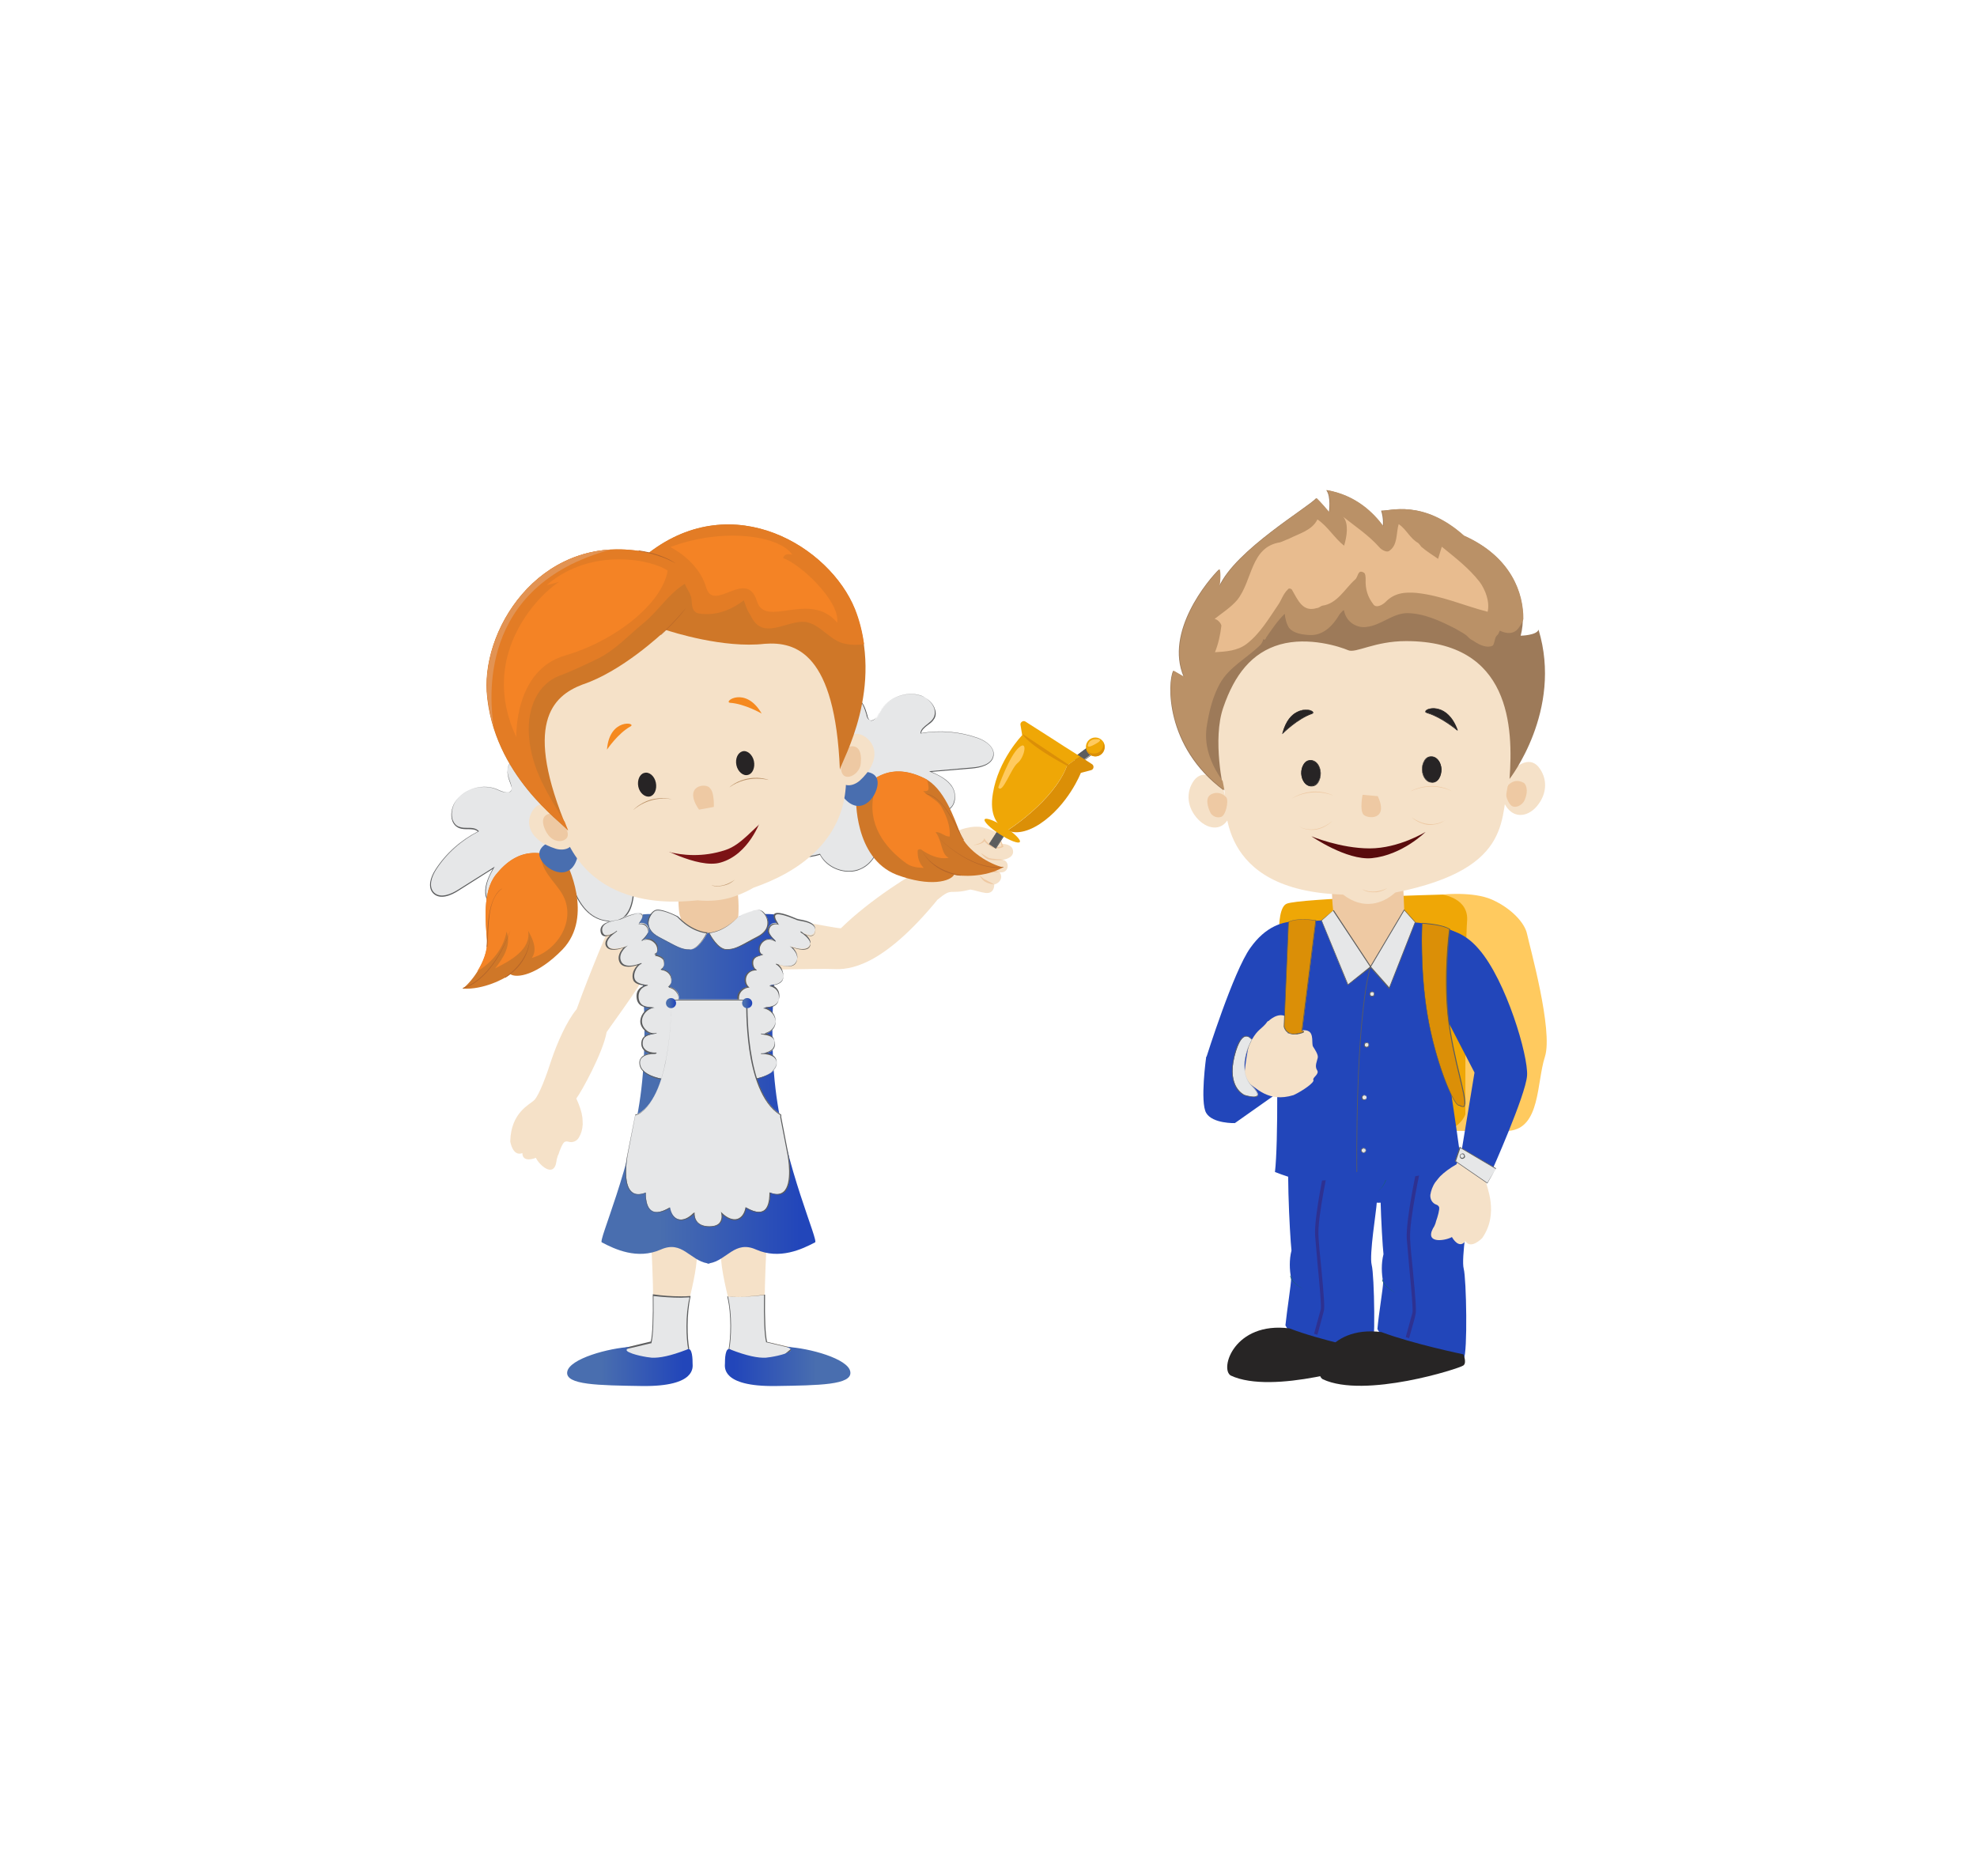 <?xml version="1.0" encoding="utf-8"?>
<!-- Generator: Adobe Illustrator 23.0.3, SVG Export Plug-In . SVG Version: 6.00 Build 0)  -->
<svg version="1.1" id="Layer_2" xmlns="http://www.w3.org/2000/svg" xmlns:xlink="http://www.w3.org/1999/xlink" x="0px" y="0px"
	 viewBox="0 0 586.6 556.5" style="enable-background:new 0 0 586.6 556.5;" xml:space="preserve">
<style type="text/css">
	.st0{fill:#F5E1C8;}
	.st1{fill:#E6E7E8;}
	.st2{fill:#5C5D5E;}
	.st3{fill:url(#SVGID_1_);}
	.st4{fill:url(#SVGID_2_);}
	.st5{fill:#EEC9A3;}
	.st6{fill:#CF7728;}
	.st7{fill:#F48325;}
	.st8{fill:#496EAF;}
	.st9{fill:#272425;}
	.st10{fill:#F5891F;}
	.st11{fill:#7C1315;}
	.st12{fill:#BA9167;}
	.st13{fill:#B56528;}
	.st14{fill:#E37C25;}
	.st15{fill:#E29353;}
	.st16{fill:#EFA706;}
	.st17{fill:#DB8F07;}
	.st18{fill:#FFCA5F;}
	.st19{fill:url(#SVGID_3_);}
	.st20{fill:#2246BA;}
	.st21{fill:#272525;}
	.st22{fill:#17616D;}
	.st23{fill:#2E3191;}
	.st24{fill:#EC2024;}
	.st25{fill:#9D7A59;enable-background:new    ;}
	.st26{fill:#BA9167;enable-background:new    ;}
	.st27{fill:#E8BC8F;}
	.st28{fill:#590C0D;}
	.st29{fill:url(#SVGID_4_);}
	.st30{fill:url(#SVGID_5_);}
</style>
<g>
	<g>
		<path class="st0" d="M193.2,398.1c1.4-5.8,0-29.6,0-29.6s7.8-0.1,13.3,0c1,3.7-0.4,10.4-1.7,15.9c-1.4,5.6-1,12.8-0.4,15.7
			c0,0-4.4,3-8.6,3.4l-1.3,0.8l-5.6-1.5l-3.4-3L193.2,398.1z"/>
		<g>
			<path class="st1" d="M204.7,384.7c-0.9,0-1.8,0.1-2.7,0.1c-2.9,0-5.6-0.2-8.3-0.6c0.1,5.8,0,11.5-0.6,13.9l-7.7,1.9l3.4,3
				l5.6,1.5l1.3-0.8c4.2-0.3,8.6-3.4,8.6-3.4C203.8,397.4,203.4,390.2,204.7,384.7z"/>
			<path class="st2" d="M194.5,404.5L194.5,404.5l-5.7-1.5l-3.6-3.1l7.9-1.9c0.5-2.1,0.7-6.8,0.6-13.9l0-0.1l0.1,0
				c2.7,0.4,5.5,0.6,8.3,0.6c0.8,0,1.7,0,2.7-0.1l0.1,0l0,0.1c-1.2,5.3-1,12.4-0.4,15.5l0,0.1l-0.1,0c0,0-4.5,3-8.6,3.4L194.5,404.5
				z M188.9,402.9l5.5,1.5l1.3-0.8c3.9-0.3,8-3,8.5-3.3c-0.6-3.1-0.9-10.1,0.4-15.4c-0.9,0-1.8,0.1-2.5,0.1c-2.8,0-5.5-0.2-8.2-0.5
				c0.1,7.1-0.1,11.8-0.6,13.9l0,0.1l-0.1,0l-7.6,1.8L188.9,402.9z"/>
		</g>
		
			<linearGradient id="SVGID_1_" gradientUnits="userSpaceOnUse" x1="856.611" y1="405.345" x2="893.912" y2="405.345" gradientTransform="matrix(-1 0 0 1 1062.179 0)">
			<stop  offset="7.541899e-02" style="stop-color:#2246BA"/>
			<stop  offset="0.729" style="stop-color:#496EAF"/>
		</linearGradient>
		<path class="st3" d="M187.2,399.6c0,0-2,0.6-1,1.3c1.3,1,5.8,1.8,7.2,1.9c2.3,0.1,5.5-0.5,10.4-2.4c1.7-1.1,1.7,3.2,1.7,4.1
			c0,0.9,1.3,6.9-15,6.7c-12.9-0.2-22.8-0.3-22.2-4.2C168.9,403.1,180.7,399.9,187.2,399.6z"/>
	</g>
	<g>
		<path class="st0" d="M227.5,398.1c-1.4-5.8,0-29.6,0-29.6s-7.8-0.1-13.3,0c-1,3.7,0.4,10.4,1.7,15.9c1.4,5.6,1,12.8,0.4,15.7
			c0,0,4.4,3,8.6,3.4l1.3,0.8l5.6-1.5l3.4-3L227.5,398.1z"/>
		<g>
			<path class="st1" d="M215.9,384.7c0.9,0,1.8,0.1,2.7,0.1c2.9,0,5.6-0.2,8.3-0.6c-0.1,5.8,0,11.5,0.6,13.9l7.7,1.9l-3.4,3
				l-5.6,1.5l-1.3-0.8c-4.2-0.3-8.6-3.4-8.6-3.4C216.8,397.4,217.2,390.2,215.9,384.7z"/>
			<path class="st2" d="M226.2,404.5L226.2,404.5l-1.3-0.8c-4.2-0.3-8.6-3.3-8.6-3.4l-0.1,0l0-0.1c0.6-3.1,0.9-10.2-0.4-15.5l0-0.1
				l0.1,0c1,0,1.8,0.1,2.7,0.1c2.8,0,5.6-0.2,8.3-0.6l0.1,0l0,0.1c-0.1,7.1,0.1,11.7,0.6,13.9l7.9,1.9l-0.1,0.1l-3.5,3L226.2,404.5z
				 M216.4,400.2c0.5,0.3,4.7,3,8.5,3.3l0,0l1.2,0.8l5.5-1.5l3.3-2.8l-7.6-1.8l0-0.1c-0.5-2.1-0.7-6.8-0.6-13.9
				c-2.7,0.4-5.4,0.5-8.2,0.5c-0.8,0-1.6,0-2.5-0.1C217.3,390.1,217,397,216.4,400.2z"/>
		</g>
		
			<linearGradient id="SVGID_2_" gradientUnits="userSpaceOnUse" x1="297.489" y1="405.345" x2="334.79" y2="405.345" gradientTransform="matrix(1 0 0 1 -82.399 0)">
			<stop  offset="7.541899e-02" style="stop-color:#2246BA"/>
			<stop  offset="0.729" style="stop-color:#496EAF"/>
		</linearGradient>
		<path class="st4" d="M233.4,399.6c0,0,2,0.6,1,1.3c-1.3,1-5.8,1.8-7.2,1.9c-2.3,0.1-5.5-0.5-10.4-2.4c-1.7-1.1-1.7,3.2-1.7,4.1
			c0,0.9-1.3,6.9,15,6.7c12.9-0.2,22.8-0.3,22.2-4.2C251.8,403.1,240,399.9,233.4,399.6z"/>
	</g>
	<path class="st0" d="M192.5,286.4c-4.6-5.6-11.9-10.9-11.9-10.9s-5.4,12.5-9.5,23.9c-3,3.6-5.8,10.1-7.4,14.8
		c-1.5,4.7-3.7,10.7-5.2,12.2c-1.3,1.3-6.9,3.6-7.1,12.2c0,0.1,0.7,4.6,3.6,3.5c0,2.1,2,2.2,4,1.4c0.9,2,5.3,6.2,6.1,1.1
		c0,0,0,0,0,0c0-0.4,0.1-0.7,0.2-1c0.1-0.4,0.2-0.8,0.4-1.1c0.4-1.3,1.2-3.3,1.8-3.7c0.4-0.2,0.7-0.2,1.1-0.1
		c1.2,0.4,2.6-0.1,3.2-1.3c0.6-1,1-2.2,1.1-3.8c0-1.1-0.1-2-0.1-2.1c0,0,0,0,0,0c-0.2-1.6-0.8-3.4-1.8-5.6c1.4-1.8,7.9-13.5,9-19.7
		C182.2,302.9,192.8,288.9,192.5,286.4z"/>
	<g>
		<path class="st0" d="M249.5,275.4c-2.7-0.1-18.8-3.8-21.8-2.8c-1,3.4-3.7,15.2-3.7,15.2s18.8-0.5,23.3-0.3
			c4.5,0.2,14.4-0.3,31.3-21.1c0.2-0.3,0.5-0.6,0.8-0.8l-5.1-8C271.4,258.6,258,267,249.5,275.4z"/>
		<path class="st0" d="M287.9,263.9c1.4,0.2,2.9,0.8,4.4,1c2.9,0.4,2.7-2.5,2.7-2.5c0.5-0.1,1.7-0.6,2-1.8c0.3-0.9-0.4-1.8-0.4-1.8
			c3,0.4,3.1-3.6,0.8-3.7c0.2,0,3.2-0.4,3.2-2.4c0-2.3-3-2.4-3.3-2.3c-0.3-0.9-0.8-2.1-0.7-2.4c0.1-1.1-4.5-2.6-5.9-2.7
			c-3.2-0.3-7.9,1.1-9.7,3.6c-1.5,2-8.5,9.6-8.5,9.6c0,0,5.8,8.3,5.8,8.3C282.8,263.1,281.5,265.6,287.9,263.9z"/>
		<path class="st5" d="M296.6,248.3c0.4,0.9,0.7,1.9,1.1,2.8l0,0.1l-0.1,0.1c-1,0.5-2.2,0.5-3.2,0.1c-0.5-0.2-0.9-0.6-1.4-0.9
			c-0.4-0.4-0.8-0.7-1.1-1.3l0.4,0c-0.2,0.4-0.4,0.6-0.7,0.8c-0.3,0.2-0.6,0.3-0.9,0.4c-0.6,0.2-1.3,0.3-1.9,0.3
			c0.6-0.1,1.3-0.3,1.8-0.5c0.3-0.1,0.6-0.3,0.8-0.5c0.2-0.2,0.4-0.4,0.5-0.6l0.2-0.4l0.2,0.4c0.2,0.4,0.6,0.7,1,1.1
			c0.4,0.3,0.8,0.6,1.2,0.8c0.4,0.2,0.9,0.3,1.4,0.3c0.5,0,1-0.1,1.4-0.3l-0.1,0.2C297.1,250.3,296.8,249.3,296.6,248.3z"/>
		<path class="st5" d="M297.6,255.1c-0.6,0.1-1.2,0.1-1.8,0.1c-0.6,0-1.2,0-1.8-0.1c-0.3-0.1-0.6-0.1-0.9-0.2
			c-0.3-0.1-0.5-0.3-0.8-0.5c-0.5-0.4-0.9-0.8-1.2-1.3c0.5,0.3,1,0.7,1.5,1c0.2,0.1,0.5,0.3,0.7,0.4c0.2,0.1,0.5,0.1,0.8,0.2
			l1.7,0.2C296.4,254.9,297,254.9,297.6,255.1z"/>
		<path class="st5" d="M296.6,258.8c-0.5,0-1,0-1.5,0c-0.5-0.1-1-0.1-1.5-0.3c-0.2-0.1-0.5-0.1-0.8-0.3c-0.2-0.1-0.4-0.3-0.6-0.5
			c-0.4-0.4-0.7-0.8-0.9-1.2c0.4,0.3,0.8,0.7,1.2,1c0.2,0.1,0.4,0.3,0.6,0.4c0.2,0.1,0.4,0.1,0.7,0.2c0.5,0.1,1,0.2,1.5,0.3
			C295.6,258.5,296.1,258.7,296.6,258.8z"/>
		<path class="st5" d="M295,262.4c-0.9-0.1-1.7-0.3-2.5-0.7c-0.4-0.2-0.8-0.5-1.1-0.9c-0.3-0.3-0.6-0.7-0.8-1.1l1,0.8
			c0.3,0.3,0.7,0.5,1,0.6C293.4,261.6,294.3,261.9,295,262.4z"/>
	</g>
	<path class="st5" d="M201.3,263.4c0,0-0.2,7.5,0.6,8.6c1,9.7,3.2,12.2,10.9,12c7.5-0.2,6.8-19.1,5.6-20.9
		C213.9,262.5,201.3,263.4,201.3,263.4z"/>
	<g>
		<path class="st1" d="M245.9,219.1c1.3-2.3,1.3-5.2,2.1-7.8c0.8-2.6,3.4-5.1,6-4.1c2,0.8,2.7,3.2,3.3,5.2c0.1,0.5,0.3,0.9,0.7,1.2
			c1.2,0.9,2.5-0.9,3.1-2.2c2.2-4.3,7.9-6.6,12.4-4.9c2.8,1,5.2,4.3,3.6,6.8c-1.1,1.6-3.6,2.4-3.8,4.3c5.6-1,11.5-0.5,16.9,1.4
			c2.4,0.9,5,2.7,4.7,5.2c-0.4,2.6-3.8,3.5-6.4,3.7c-4.1,0.3-8.2,0.7-12.3,1c2.5,1.1,5.1,2.3,6.5,4.6c1.4,2.3,0.9,5.9-1.6,6.9
			c-1.1,0.4-2.3,0.2-3.4,0c-3.2-0.6-6.3-1.6-9.2-2.8c3.8,1.5,5.1,7.3,2.2,10.2s-8.6,2-10.3-1.8c1.7,4.4-0.6,9.9-5,11.8
			c-4.3,1.9-10-0.1-12.1-4.4c-1.8,0.5-3.7,0.9-5.6,0.8c-1.9-0.2-3.8-1.1-4.6-2.9c-0.4-0.8-0.5-1.7-0.5-2.6
			c-0.2-6.4,4.6-12.7,10.9-14.2L245.9,219.1z"/>
		<path class="st2" d="M251.9,258.6c-3.5,0-7-1.9-8.6-5c-1.8,0.5-3.7,0.9-5.6,0.7c-1.7-0.2-3.8-1-4.7-2.9c-0.4-0.9-0.5-2-0.5-2.7
			c-0.2-6.5,4.6-12.7,10.9-14.3l2.5-15.4c0.8-1.4,1.1-3.1,1.4-4.7c0.2-1,0.4-2.1,0.7-3.1c0.6-1.7,1.9-3.3,3.3-4
			c0.9-0.4,1.9-0.5,2.8-0.1c2,0.8,2.7,3.1,3.3,5.2l0,0.1c0.1,0.5,0.3,0.9,0.6,1.2c0.3,0.2,0.5,0.3,0.8,0.2c1-0.2,1.9-1.9,2.2-2.4
			c2.2-4.4,8-6.6,12.5-4.9c1.8,0.7,3.4,2.2,3.9,3.9c0.4,1.1,0.3,2.2-0.3,3c-0.4,0.7-1.1,1.2-1.8,1.7c-0.9,0.7-1.8,1.4-2,2.4
			c5.6-1,11.4-0.5,16.8,1.4c2.5,0.9,5.1,2.8,4.7,5.3c-0.4,2.7-3.8,3.6-6.5,3.8l-11.9,1c2.2,1,4.8,2.2,6.2,4.5c0.8,1.3,1,3.2,0.5,4.7
			c-0.4,1.1-1.2,2-2.2,2.3c-1.1,0.4-2.4,0.2-3.4,0c-2.7-0.5-5.3-1.3-7.9-2.3c1.2,0.9,2,2.3,2.4,3.9c0.5,2.2-0.1,4.3-1.4,5.7
			c-1.4,1.4-3.5,2-5.7,1.7c-1.8-0.3-3.4-1.3-4.3-2.6c1.1,4.3-1.2,9.3-5.3,11C254.3,258.4,253.1,258.6,251.9,258.6z M243.3,253.3
			L243.3,253.3c2.1,4.2,7.7,6.3,12,4.4c4.3-1.9,6.6-7.3,4.9-11.7l0.2-0.1c0.8,1.7,2.5,3,4.6,3.4c2.1,0.4,4.2-0.2,5.5-1.6
			s1.8-3.5,1.4-5.6c-0.4-2-1.7-3.7-3.3-4.4c-0.1,0-0.1-0.1-0.2-0.1l0.1-0.2c0.1,0,0.1,0.1,0.2,0.1c2.9,1.2,5.9,2.1,9,2.7
			c1,0.2,2.3,0.4,3.3,0c0.9-0.3,1.7-1.1,2-2.2c0.5-1.5,0.3-3.2-0.5-4.5c-1.5-2.3-4.2-3.6-6.4-4.5l-0.4-0.2l12.7-1.1
			c2.7-0.2,5.9-1,6.3-3.6c0.4-2.4-2.1-4.2-4.6-5.1c-5.4-1.9-11.2-2.4-16.9-1.4l-0.1,0l0-0.1c0.1-1.2,1.1-1.9,2.1-2.7
			c0.6-0.5,1.3-1,1.7-1.7c0.5-0.8,0.6-1.8,0.3-2.9c-0.5-1.6-2.1-3.1-3.8-3.8c-4.5-1.6-10.1,0.6-12.3,4.8c-0.3,0.7-1.2,2.2-2.3,2.5
			c-0.4,0.1-0.7,0-1-0.2c-0.4-0.3-0.6-0.8-0.7-1.3l0-0.1c-0.6-2-1.3-4.3-3.2-5c-0.8-0.3-1.7-0.3-2.6,0.1c-1.4,0.7-2.7,2.2-3.2,3.9
			c-0.3,1-0.5,2.1-0.7,3.1c-0.3,1.6-0.6,3.3-1.4,4.7l-2.5,15.5l-0.1,0c-6.2,1.5-10.9,7.7-10.8,14.1c0,0.7,0.1,1.7,0.5,2.6
			c0.9,1.8,2.9,2.7,4.6,2.8C239.6,254.3,241.4,253.8,243.3,253.3L243.3,253.3z"/>
	</g>
	<g>
		<path class="st1" d="M164.7,231.3c-2.5-1.1-4.2-3.4-6.4-4.9c-2.2-1.5-5.8-2-7.2,0.3c-1.1,1.8-0.2,4.1,0.5,6.1
			c0.2,0.4,0.3,0.9,0.2,1.4c-0.4,1.4-2.5,0.8-3.9,0.1c-4.4-2.1-10.2-0.5-12.9,3.6c-1.6,2.5-1.5,6.6,1.2,7.6c1.8,0.7,4.3-0.3,5.6,1.1
			c-5.1,2.6-9.5,6.5-12.6,11.3c-1.4,2.1-2.4,5.2-0.6,6.9c1.9,1.9,5.1,0.5,7.4-0.9c3.5-2.2,7-4.4,10.4-6.6c-1.3,2.4-2.7,4.9-2.4,7.6
			c0.2,2.7,2.8,5.3,5.4,4.5c1.1-0.3,1.9-1.2,2.7-2c2.2-2.4,4.1-5,5.7-7.8c-2.1,3.5,0.3,8.8,4.4,9.5c4.1,0.7,8.1-3.6,7.2-7.6
			c1.3,4.5,4.5,11.8,12,11.8c7.7,0,6.9-11.5,6.1-16.1c1.8-0.7,3.5-1.5,5-2.8c1.4-1.3,2.4-3.2,2-5.1c-0.2-0.9-0.6-1.7-1.2-2.4
			c-3.8-5.2-11.3-7.3-17.2-4.8L164.7,231.3z"/>
		<path class="st2" d="M181.4,273.4c-6.7,0-10.1-5.7-11.8-10.8c0,1.6-0.6,3.2-1.9,4.6c-1.5,1.6-3.6,2.4-5.5,2.1
			c-1.9-0.3-3.7-1.7-4.6-3.7c-0.7-1.5-0.8-3.1-0.5-4.5c-1.4,2.3-3.1,4.5-4.9,6.6c-0.7,0.8-1.6,1.7-2.7,2.1c-1,0.3-2.1,0.1-3.1-0.6
			c-1.3-0.9-2.3-2.5-2.4-4.1c-0.2-2.7,1.1-5.2,2.2-7.3l-10.1,6.4c-2.3,1.5-5.5,2.8-7.5,0.9c-1.8-1.8-0.9-4.8,0.6-7.1
			c3.1-4.8,7.5-8.7,12.6-11.3c-0.8-0.7-1.9-0.7-3-0.7c-0.8,0-1.7,0-2.5-0.3c-1-0.4-1.7-1.1-2.1-2.2c-0.6-1.7-0.2-3.9,0.8-5.5
			c2.7-4.1,8.6-5.8,13-3.6c0.5,0.2,2.2,1,3.2,0.6c0.3-0.1,0.5-0.3,0.6-0.7c0.1-0.4,0-0.9-0.2-1.3l0-0.1c-0.8-2-1.6-4.3-0.5-6.1
			c0.5-0.8,1.3-1.3,2.3-1.6c1.6-0.3,3.5,0.1,5.1,1.2c0.9,0.6,1.7,1.3,2.4,2c1.2,1.1,2.4,2.2,3.9,2.9l0,0l11.3,10.7
			c5.9-2.5,13.5-0.4,17.3,4.9c0.4,0.6,1,1.4,1.2,2.4c0.4,2.1-0.8,4-2,5.2c-1.4,1.3-3.3,2.1-4.9,2.8c0.8,4.6,0.9,11.1-1.7,14.2
			C184.8,272.7,183.3,273.4,181.4,273.4z M169.5,261.4c1.6,5.4,4.9,11.8,11.9,11.8c1.8,0,3.3-0.6,4.3-1.9c2.6-3.1,2.5-9.5,1.6-14.1
			l0-0.1l0.1,0c1.7-0.7,3.5-1.5,4.9-2.8c1.2-1.1,2.4-3,1.9-5c-0.2-1-0.8-1.8-1.1-2.4c-3.7-5.2-11.2-7.3-17.1-4.8l-0.1,0l0,0
			l-11.3-10.8c-1.5-0.7-2.8-1.8-4-2.9c-0.8-0.7-1.6-1.4-2.4-2c-1.5-1-3.4-1.5-4.9-1.2c-1,0.2-1.7,0.7-2.2,1.5
			c-1.1,1.7-0.2,4,0.5,5.9l0,0.1c0.2,0.5,0.3,1,0.2,1.5c-0.1,0.4-0.3,0.6-0.7,0.8c-1,0.4-2.7-0.3-3.3-0.6
			c-4.3-2.1-10.1-0.5-12.7,3.5c-1,1.6-1.3,3.7-0.8,5.3c0.4,1,1,1.8,2,2.1c0.7,0.3,1.6,0.3,2.4,0.3c1.2,0,2.4,0,3.3,0.9l0.1,0.1
			l-0.1,0.1c-5.1,2.6-9.5,6.5-12.6,11.3c-1.4,2.2-2.3,5.1-0.6,6.8c1.9,1.8,5,0.5,7.2-0.9l10.8-6.8l-0.2,0.3
			c-1.2,2.1-2.6,4.8-2.4,7.5c0.1,1.5,1,3,2.3,3.9c0.9,0.6,2,0.8,3,0.5c1.1-0.3,1.9-1.2,2.6-2c2.1-2.3,4-4.9,5.5-7.6
			c0-0.1,0.1-0.1,0.1-0.2l0.2,0.1c0,0.1-0.1,0.1-0.1,0.2c-0.9,1.6-0.9,3.6,0,5.5c0.9,2,2.6,3.3,4.4,3.6c1.9,0.3,3.9-0.5,5.4-2
			c1.5-1.6,2.1-3.6,1.7-5.5L169.5,261.4z"/>
	</g>
	<g>
		<g>
			<path class="st6" d="M254,236.5c0,0-0.7,18,12,23c10.1,3.8,16.1,1.9,17.1,0c1.9,0.5,9.3,0.9,14.5-2.2c-3.7-0.8-10.6-4.7-12.6-9.8
				c-2-5.1-4.9-13.7-10.7-16.6C268.6,228.1,261.1,226.8,254,236.5z"/>
			<path class="st7" d="M259.3,235.4c-2,8.9,2.9,15.9,9.7,20.8c1.6,1.1,3.4,1.2,5.1,1.3c-1.5-1.5-1.9-3.3-1.8-5.3
				c0.2-0.1,0.6-0.4,0.9-0.2c2.6,1.7,5.2,3,8.3,2.5c-2.3-1-2-5.4-3.9-7.6c1.5-0.2,2.6,1.3,4.2,1.3c0.2-3.1-0.9-6-2.4-8.7
				c-1.2-2.2-3.7-3-5.5-4.8c1.4,0.1,1.7-0.1,1.6-1.4c-0.1-0.7-0.2-1.4-0.5-2c-0.2-0.1-0.4-0.2-0.6-0.3c-4.6-2.3-10.5-3.7-16.3,1
				C259.1,232.8,259.5,234.5,259.3,235.4z"/>
			<path class="st6" d="M168,255.8c0,0,8.4,16-1.1,25.9c-7.5,7.7-13.7,8.6-15.5,7.3c-1.5,1.3-8,4.7-14.1,4.3c3-2.3,7.6-8.8,7.2-14.2
				c-0.4-5.4-1.4-14.5,2.6-19.5C151.2,254.4,157.4,250,168,255.8z"/>
			<path class="st7" d="M150.3,276.4c1.5,4-1,7.9-3.4,10.9c4.4-2.2,10.8-5.6,9.8-11.2c1.3,2.4,2.9,5.5,1.1,8.1
				c7.8-2.2,13.4-11.5,9-19c-2.4-4-6.6-7.1-6.2-12c-6.3-0.9-10.5,2.6-13.5,6.3c-4,5.1-3,14.1-2.6,19.5c0.2,3.1-1.2,6.5-2.9,9.2
				C145.9,285.6,149.4,281.5,150.3,276.4z"/>
			<path class="st8" d="M255.1,229c0,0,5.6-0.8,5.3,3.6c-0.3,4.2-5.4,10.2-10.5,3.5C249,233.6,251.7,229.1,255.1,229z"/>
			<path class="st8" d="M163.8,249.5c0,0-5.4,1.7-3.3,5.5c2,3.7,9.3,6.9,11-1.4C171.2,251,166.9,248.1,163.8,249.5z"/>
			<path class="st0" d="M186.6,187.4c-34.2,17-27.5,32.2-21.6,51.8c6,32.2,36.3,28.4,42,27.9c0.8,0.1,4.5,0.4,8.2-0.4
				c3.8-0.8,7.7-2.9,8.3-3.3c5.3-2,34.3-11.4,26.1-43.1c-3-20-3.4-36.6-40.8-37.6C205.2,182.5,189.6,185.9,186.6,187.4z"/>
			<path class="st9" d="M218.5,227c0.4,1.9,2,3.3,3.4,2.9c1.4-0.3,2.2-2.2,1.8-4.1c-0.4-1.9-2-3.3-3.4-2.9
				C218.9,223.3,218.1,225.1,218.5,227z"/>
			<path class="st10" d="M226,211.7c0,0-5-2.9-9.4-3.2C214.5,208.2,221.2,203.4,226,211.7z"/>
			<path class="st9" d="M194.6,232.2c0.4,1.9-0.4,3.8-1.8,4.1c-1.4,0.3-3-1-3.4-2.9c-0.4-1.9,0.4-3.8,1.8-4.1
				C192.6,228.9,194.2,230.2,194.6,232.2z"/>
			<path class="st10" d="M180.1,222.4c0,0,3.2-4.8,7-6.9C189,214.4,180.8,212.9,180.1,222.4z"/>
			<path class="st11" d="M225.7,243.3l-31.5,7.2c0,0,12.8,7.4,19.6,5.4C222.3,253.5,225.7,243.3,225.7,243.3z"/>
			<g>
				<path class="st12" d="M211.1,262.6c0,0,3,1.2,6.9-1.6c0,0-1.2,1.2-2.8,1.6C212.3,263.4,211.1,262.6,211.1,262.6z"/>
			</g>
			<path class="st12" d="M216.4,233.6c0,0,2.1-2.1,6-2.7c3.3-0.5,5.7,0.5,5.7,0.5C228,231.5,222.2,229.5,216.4,233.6z"/>
			<path class="st12" d="M187.9,240.3c0,0,1.8-2,5-3c3.4-1,6.4-0.2,6.4-0.2C192.3,236,188,240.3,187.9,240.3z"/>
			<path class="st0" d="M190.9,249.8c0,0,10.9,6.8,24.3,2.4c4.9-1.6,8-6.3,14.1-11.1L190.9,249.8z"/>
			<path class="st0" d="M249.4,222.1c0,0,2.2-6.8,7.3-3.5c3.4,2.3,4.5,7.4-1.6,13c-2.2,1.9-5.1,1.9-5.7-0.4L249.4,222.1z"/>
			<path class="st5" d="M250.4,222.1c0,0,5.7-3.3,5,4.4c-0.3,3.9-6.5,6.4-5.8,0.3C250.3,222.5,250.4,222.1,250.4,222.1z"/>
			<g>
				<path class="st13" d="M285.8,249.2c-0.5-0.8-1-1.8-1.5-2.8c-2.4-4.6-5.4-10.2-9.8-10.9c0,0,4.2-0.9,10,10.9c0.5,1,1,2,1.5,2.8
					L285.8,249.2z"/>
			</g>
			<path class="st0" d="M166,240.8c0,0-4.9-5.2-8.1-0.1c-2.1,3.5-0.9,8.6,7,11.1c2.8,0.8,5.4-0.4,5-2.8L166,240.8z"/>
			<path class="st5" d="M162.3,247.2c0,0-3.4-5.3,1.3-5.9c3,2.1,3.3,2.5,3.3,2.5c0.4,0.7,2.4,3.5,1.2,4.9c-1.3,1.4-4.2,1.1-5.7-1.4"
				/>
			<g>
				<path class="st13" d="M137.8,293.2c-0.1,0.1-0.3,0.1-0.4,0.1l-0.1-0.2c9.6-3.3,14-16.9,14.1-17
					C151.4,276.2,147.2,289.6,137.8,293.2z"/>
			</g>
			<g>
				<path class="st13" d="M149.9,290.1l-0.1-0.2c0.1,0,7.3-4.5,7.4-12C157.2,278,157.8,285.1,149.9,290.1z"/>
			</g>
			<g>
				<path class="st13" d="M144.6,280.9l-0.2,0c0.1-1,0.1-2.1,0.2-3.2c0.1-12.6,4.4-14.1,4.4-14.1c-3.7,2.5-4,8.9-4.2,14.1
					C144.8,278.8,144.7,279.9,144.6,280.9z"/>
			</g>
			<path class="st6" d="M253.6,180.7c-7.4-18.5-36-36-61.1-16.7c-30.9-6.7-49.3,21.3-48.1,41.2c1.8,24.9,22.5,38.9,24.1,41.2
				c-13.4-31.7-4.6-39.9,4.3-43.3c11.7-3.9,23.4-14.9,24.8-16.2c1.8,0.6,17.1,5.5,29.3,4.1c9.4-0.7,20.9,2.9,22.3,37.3
				C249.9,225.4,262.6,204,253.6,180.7z"/>
			<path class="st14" d="M192.6,164c-30.9-6.7-49.3,21.3-48.1,41.2c1.8,24.9,22.5,38.9,24.1,41.2c-0.4-0.9-0.7-1.7-1-2.5
				c-4.9-8-9.8-15.5-10.6-25.1c-0.7-7,1.5-15.2,8.7-18.2c4-1.5,8-3.4,11.9-5.3c5-2.5,9-6.9,13.4-10.5c4.4-3.6,7.3-8.6,12.2-11.6
				c0.6,1.7,1.9,2.9,2,4.8c0.1,1.7,0.2,3.6,2.1,4c4.9,0.8,9.5-0.9,13.4-3.9c0.5,1.3,0.8,2.6,1.6,3.8c0.5,0.8,0.9,1.8,1.5,2.5
				c3.7,4.8,10.1-0.4,15.1,0.1c4.5,0.6,7.4,5.7,11.9,6.5c1.9,0.4,3.7,0.4,5.6,0.1c-0.5-3.4-1.3-6.9-2.7-10.4
				C246.2,162.2,217.7,144.7,192.6,164z"/>
			<path class="st15" d="M181.4,163c-24.1,1.3-38,24.8-36.9,42.1c0.3,3.8,1,7.4,2,10.7C145.4,208.1,141.2,173.8,181.4,163z"/>
			<g>
				<path class="st13" d="M200.5,167.2c-4.6-2.8-10.9-3.7-11-3.7l0-0.2C197.2,164.4,200.5,167.2,200.5,167.2z"/>
			</g>
			<g>
				<path class="st13" d="M196.1,188.4l-0.1-0.1c0,0,3.5-3.1,7.5-7.9C203.5,180.4,201.5,183.4,196.1,188.4z"/>
			</g>
			<path class="st7" d="M153.2,218.7c0,0-0.7-19.8,14.4-24.2c15.1-4.4,28.9-15.5,30.5-25.2c-4.2-3.1-22.5-7.3-35.9,4.3
				c2.6-0.6,3.7-1,3.7-1C158.9,177.2,142.1,195.1,153.2,218.7z"/>
			<path class="st7" d="M198.9,162.3c0,0,8.3,4,10.6,11.9c2.3,7.9,12-5.9,15.1,4.2c2.6,8.1,15.6-3.3,23.8,6.3
				c0.9-6.4-11.1-17.5-16-19.1c0.3-1.8,2.7-1,2.7-1C231.4,158.9,214.5,156.4,198.9,162.3z"/>
			<path class="st5" d="M211.8,239.4c0,0,0.2-4.3-1.1-5.5c-1-1.8-8.3-1-3.3,6.3"/>
		</g>
		<g>
			<path class="st13" d="M297.7,257.4c-10.2,1.1-20-9.6-20-9.6c0.1,0.1,9.9,10.5,20,9.4L297.7,257.4z"/>
		</g>
		<g>
			<path class="st13" d="M285,259.8c-9-1.1-11.7-7.9-11.7-7.9c3.3,6.7,11.7,7.7,11.8,7.7L285,259.8z"/>
		</g>
	</g>
	<path class="st0" d="M164.1,342.7c0,0,0.1-0.5,0.4-1.1C164.3,341.9,164.2,342.3,164.1,342.7L164.1,342.7z"/>
	<path class="st0" d="M171.6,330.7c0,0.1,0.1,0.9,0.1,2.1C171.7,332.1,171.7,331.4,171.6,330.7z"/>
	<path class="st0" d="M171.6,330.6L171.6,330.6C171.6,330.6,171.6,330.6,171.6,330.6C171.6,330.7,171.6,330.6,171.6,330.6z"/>
	<g>
		<g>
			
				<rect x="320.3" y="221.6" transform="matrix(-0.603 -0.798 0.798 -0.603 336.193 615.898)" class="st2" width="2.3" height="5.4"/>
			<path class="st2" d="M320,226.9l-1.5-2l0.1-0.1l4.4-3.3l1.5,2l-0.1,0.1L320,226.9z M318.7,225l1.3,1.7l4.1-3.1l-1.3-1.7
				L318.7,225z"/>
		</g>
		<circle class="st16" cx="325" cy="221.6" r="2.8"/>
		<path class="st17" d="M327.3,220.1c0.3,1.1-0.1,2.2-1,2.9c-1.2,0.9-3,0.7-3.9-0.5c-0.1-0.1-0.1-0.1-0.1-0.2c0.1,0.3,0.2,0.7,0.5,1
			c0.9,1.2,2.7,1.5,3.9,0.5C327.8,222.9,328,221.3,327.3,220.1z"/>
		<path class="st16" d="M316.6,227.2c1.1-1,2.6-1.9,4-2.7l-4.9-3.1l-3.1-2l-8.3-5.3c-0.7-0.5-1.7,0.2-1.5,1l0.5,3
			c0,0-7.1,7.3-8.7,17.3c-1.1,6.5,1.4,9.3,3.2,10.4c0.3,0.2,0.6,0.4,1,0.6l0,0C298.9,246.4,312.5,237.8,316.6,227.2z"/>
		<path class="st17" d="M308.6,244.4c8.4-5.6,12.1-15.1,12.1-15.1l3-0.8c0.9-0.2,1-1.4,0.3-1.8l-3.4-2.2c-1.5,0.8-2.9,1.7-4,2.7
			c-4,10.6-17.7,19.2-17.7,19.2l0,0C300.8,247.2,304,247.4,308.6,244.4z"/>
		<g>
			
				<rect x="294.8" y="246.1" transform="matrix(-0.841 -0.541 0.541 -0.841 410.201 618.058)" class="st2" width="2.3" height="5.4"/>
			<path class="st2" d="M295.5,251.8l-2.1-1.4l0.1-0.1l3-4.6l2.1,1.4l-0.1,0.1L295.5,251.8z M293.6,250.3l1.8,1.2l2.8-4.3l-1.8-1.2
				L293.6,250.3z"/>
		</g>
		
			<ellipse transform="matrix(0.541 -0.841 0.841 0.541 -70.819 363.192)" class="st16" cx="297.4" cy="246.5" rx="1.3" ry="6.2"/>
		<path class="st17" d="M303.3,217.7c0,0,1.7,3.8,17.4,11.6"/>
		<path class="st18" d="M296.2,233.6c0,0,3.3-9.4,6.1-11.8c2.8-2.5,1.7,3-0.4,4.6C299.9,228.1,297.4,235.8,296.2,233.6z"/>
		<path class="st18" d="M322.8,221c0,0,0.2-1.7,2.4-1.7c2.2-0.1,0.7,0.9,0.7,0.9S322.4,222.5,322.8,221z"/>
	</g>
	<linearGradient id="SVGID_3_" gradientUnits="userSpaceOnUse" x1="178.431" y1="322.953" x2="241.996" y2="322.953">
		<stop  offset="0.271" style="stop-color:#496EAF"/>
		<stop  offset="0.925" style="stop-color:#2246BA"/>
	</linearGradient>
	<path class="st19" d="M230.1,323c-2.9-24.6,1.9-50.2,1.9-50.9c0-1.4-11.4-1.1-12.8-0.1c-2,3.5-5.4,4.7-8.7,4.8v0
		c-0.1,0-0.2,0-0.3,0c-0.1,0-0.2,0-0.3,0v0c-3.4,0-6.8-1.2-8.7-4.8c-1.4-1-12.8-1.3-12.8,0.1c0,0.7,4.8,26.3,1.9,50.9
		c-2.7,23.2-13.1,45.6-11.7,45.6c3.8,2,10.5,5.2,17.5,2.1c6.3-2.8,8.6,3.2,13.8,4.1v0.1c0.1,0,0.2,0,0.3,0c0.1,0,0.2,0,0.3,0v-0.1
		c5.2-0.9,7.5-6.9,13.8-4.1c7,3.1,13.7-0.1,17.5-2.1C243.2,368.6,232.8,346.2,230.1,323z"/>
	<g>
		<path class="st1" d="M201.2,272c0,0-5.4-2.8-6.9-1.8s-3.9,5.1,1.3,7.8c5.2,2.7,6.5,3.7,9.2,3.7s5.1-4.9,5.1-4.9
			S205.6,276.7,201.2,272z"/>
		<path class="st2" d="M204.6,281.8c-2.2,0-3.5-0.7-6.5-2.3c-0.7-0.4-1.6-0.9-2.6-1.4c-2.6-1.4-3.2-3-3.3-4.2
			c-0.1-1.8,1.1-3.3,2-3.8c1.6-1,6.8,1.7,7,1.8l0,0c4.4,4.6,8.6,4.7,8.6,4.7l0.2,0l-0.1,0.1c-0.1,0.2-2.5,5-5.2,5
			C204.7,281.8,204.7,281.8,204.6,281.8z M195.2,270.1c-0.4,0-0.7,0.1-0.9,0.2c-0.8,0.5-1.9,2-1.9,3.7c0.1,1.6,1.1,2.9,3.1,4
			c1,0.5,1.8,1,2.6,1.4c3.1,1.7,4.3,2.3,6.4,2.3c0,0,0.1,0,0.1,0c2.4,0,4.6-4,5-4.8c-0.8-0.1-4.7-0.6-8.6-4.8
			C200.9,271.9,197.2,270.1,195.2,270.1z"/>
	</g>
	<g>
		<path class="st1" d="M219.1,272c0,0,5.4-2.8,6.9-1.8c1.6,1,3.9,5.1-1.3,7.8c-5.2,2.7-6.5,3.7-9.2,3.7s-5.1-4.9-5.1-4.9
			S214.6,276.7,219.1,272z"/>
		<path class="st2" d="M215.6,281.8c0,0-0.1,0-0.1,0c-2.8,0-5.1-4.8-5.2-5l-0.1-0.1l0.2,0c0,0,4.3-0.1,8.6-4.7l0,0
			c0.2-0.1,5.4-2.8,7-1.8c0.9,0.5,2,2.1,2,3.8c0,1.1-0.6,2.8-3.3,4.2c-1,0.5-1.8,1-2.6,1.4C219.1,281.1,217.8,281.8,215.6,281.8z
			 M210.5,276.8c0.4,0.8,2.6,4.7,5,4.8c0,0,0.1,0,0.1,0c2.1,0,3.3-0.6,6.4-2.3c0.7-0.4,1.6-0.9,2.6-1.4c2-1,3.1-2.4,3.1-4
			c0.1-1.7-1.1-3.1-1.9-3.7c-1.5-0.9-6.5,1.6-6.8,1.8C215.2,276.2,211.3,276.8,210.5,276.8z"/>
	</g>
	<g>
		<path class="st1" d="M190.3,279.1c0.9-0.5,2.5-1.2,4.1,0.6c1.2,1.4,0.6,3.3-0.1,3.5c1,0.5,2.1,0.5,2.6,1.4
			c0.5,0.9,0.1,2.8-0.9,3.1c1.2-0.1,2.5,0.6,3,1.7c0.5,1.1,0.3,2.5-0.6,3.4c1.4,0.1,2.8,1.2,3,2.6c0.2,1.4-0.6,3-1.9,3.5
			c1.2-0.5,2.6,0.8,2.6,2.1c-0.1,1.3-1.1,2.4-2.4,2.9c1.3,0.1,2.4,1.2,2.4,2.5s-1.2,2.5-2.5,2.3c1.4-0.3,2.8,0.8,3,2.2
			c0.1,1.4-1.1,2.8-2.4,2.8c1.8,0.7,3.9,1.9,3.6,3.8c-0.2,1.7-2.3,2.5-4,2.7c-2.8,0.4-10.2-1.1-10-5.1c0.2-2.9,4.7-2.6,4.7-2.6
			s-4.6,0.2-4.1-3.2c0.3-2.1,2.1-2.3,4.2-2.7c-2,0.5-4.2-1.1-4.4-3.2s1.5-4,3.5-4.4c-0.5-0.3-4.2,0.3-4.5-3
			c-0.4-3.3,2.8-3.8,2.8-3.8s-3.1,0-3.8-1.6c-0.8-1.6,0.5-4.1,2.1-4.8c0,0-4.7,2.1-6.1-0.4c-1.3-2.4,1.5-4.7,1.5-4.7
			s-4.5,1.8-5.5-0.3c-1-2.1,2.9-4.4,2.9-4.4s-3.9,3.1-4.5,0c-0.5-2.9,4.4-3.2,5.3-3.5c0.9-0.3,9.9-4.6,5.7,1.4
			c1.2-0.4,2.6,0.2,2.9,1.7C192.6,277.3,190,279.3,190.3,279.1z"/>
		<path class="st2" d="M198.7,320.5c-2.3,0-5.9-0.8-7.7-2.5c-0.9-0.8-1.3-1.7-1.3-2.8c0-0.7,0.3-1.2,0.8-1.7c0.7-0.6,1.7-0.9,2.5-1
			c-0.7-0.1-1.6-0.4-2.1-1.1c-0.5-0.6-0.7-1.3-0.6-2.2c0.2-1.7,1.4-2.2,2.9-2.5c-0.5-0.1-1-0.3-1.5-0.6c-0.9-0.7-1.6-1.7-1.7-2.7
			c-0.2-1.9,1.2-3.9,3.1-4.4c-0.1,0-0.2,0-0.3,0c-1.3-0.1-3.6-0.3-3.9-2.9c-0.3-2.5,1.4-3.4,2.3-3.7c-0.9-0.1-2.8-0.4-3.3-1.6
			c-0.3-0.7-0.3-1.6,0-2.5c0.3-0.8,0.8-1.5,1.3-2c-1.4,0.5-4.3,1.1-5.3-0.7c-1-1.9,0.4-3.7,1.1-4.4c-1.2,0.4-4.3,1.3-5.2-0.5
			c-0.6-1.2,0.4-2.5,1.3-3.3c-0.7,0.3-1.4,0.5-2,0.3c-0.5-0.2-0.8-0.6-0.9-1.3c-0.4-2.5,2.8-3.1,4.6-3.4c0.4-0.1,0.7-0.1,0.8-0.2
			c0.1,0,0.3-0.1,0.5-0.2c2.5-1.1,5.5-2.1,6.3-1.2c0.4,0.5,0.1,1.4-0.8,2.8c0.6-0.1,1.2,0,1.7,0.3c0.5,0.3,0.9,0.9,1,1.6
			c0.2,1.1-1,2.3-1.7,3c0.9-0.4,2.3-0.7,3.7,0.8c0.8,0.9,0.8,2,0.6,2.7c-0.1,0.4-0.3,0.7-0.6,0.9c0.2,0.1,0.5,0.2,0.7,0.2
			c0.7,0.2,1.4,0.5,1.8,1.1c0.3,0.6,0.3,1.5,0,2.2c-0.1,0.3-0.3,0.6-0.6,0.8c1.1,0.1,2.2,0.7,2.7,1.8c0.5,1.1,0.3,2.5-0.5,3.4
			c1.4,0.2,2.6,1.3,2.9,2.7c0.2,1.3-0.4,2.6-1.4,3.3c0.3,0,0.7,0.1,1,0.4c0.7,0.5,1.1,1.2,1,1.9c-0.1,1.3-1.1,2.3-2.1,2.8
			c1.2,0.3,2.2,1.3,2.2,2.5c0,0.7-0.3,1.3-0.8,1.8c-0.2,0.2-0.4,0.3-0.7,0.4c0.3,0.1,0.7,0.2,1,0.5c0.6,0.5,1,1.1,1.1,1.8
			s-0.2,1.4-0.7,2c-0.4,0.5-0.9,0.8-1.5,0.9c1.7,0.7,3.6,2,3.3,3.8c-0.3,2-2.9,2.6-4.1,2.8C199.5,320.4,199.1,320.5,198.7,320.5z
			 M194,312.7c-0.8,0-2.4,0.1-3.4,1c-0.5,0.4-0.7,0.9-0.7,1.5c0,1,0.4,1.8,1.2,2.6c2.1,1.9,6.5,2.7,8.6,2.4c1.1-0.2,3.6-0.8,3.9-2.6
			c0.2-1.8-1.8-3-3.6-3.7l-0.5-0.2l0.5,0c0.6,0,1.3-0.3,1.7-0.9c0.5-0.5,0.7-1.2,0.6-1.8c-0.1-0.6-0.4-1.2-1-1.7
			c-0.4-0.3-0.8-0.5-1.2-0.5c-0.2,0-0.4,0.1-0.7,0l-0.6-0.1l0.6-0.1c0.2,0,0.4,0,0.7,0c0.3-0.1,0.7-0.2,1-0.5
			c0.5-0.4,0.8-1.1,0.8-1.7c0-1.2-1.1-2.3-2.3-2.4l-0.4,0l0.4-0.2c1-0.4,2.2-1.4,2.3-2.8c0-0.7-0.3-1.4-0.9-1.8
			c-0.5-0.3-1-0.4-1.5-0.2c0,0,0,0,0,0l-0.1-0.2c0,0,0,0,0,0c1.3-0.5,2.1-2,1.9-3.4c-0.2-1.4-1.5-2.5-2.9-2.6l-0.2,0l0.2-0.2
			c0.9-0.8,1.1-2.2,0.6-3.3c-0.5-1.1-1.7-1.8-2.9-1.6l0-0.2c0.3-0.1,0.6-0.4,0.8-0.9c0.3-0.7,0.3-1.6,0-2.1c-0.3-0.6-1-0.8-1.7-1.1
			c-0.3-0.1-0.6-0.2-0.9-0.3l-0.2-0.1l0.3-0.1c0.3-0.1,0.5-0.4,0.7-0.8c0.2-0.7,0.2-1.7-0.6-2.5c-1.5-1.8-3.2-0.9-3.9-0.5l0,0
			c-0.1,0-0.1,0-0.2,0c-0.1-0.1,0-0.1,0.2-0.3c0.5-0.5,2-1.9,1.8-3c-0.1-0.6-0.4-1.1-0.9-1.5c-0.5-0.3-1.2-0.4-1.8-0.2l-0.3,0.1
			l0.2-0.2c1-1.4,1.3-2.3,0.9-2.7c-0.8-0.9-4.7,0.7-6,1.3c-0.2,0.1-0.4,0.2-0.5,0.2c-0.2,0.1-0.5,0.1-0.9,0.2
			c-1.7,0.3-4.8,0.9-4.4,3.2c0.1,0.6,0.4,1,0.8,1.2c0.8,0.3,1.9-0.2,2.7-0.7c0.4-0.3,0.8-0.5,0.8-0.6l0.1,0.2c0,0-0.4,0.3-0.8,0.6
			c-1.1,0.8-2.7,2.3-2,3.7c0.9,2,5.3,0.3,5.4,0.2l0.6-0.3l-0.5,0.4c0,0-2.7,2.2-1.4,4.5c1.3,2.3,5.9,0.3,5.9,0.3l0.1,0.2
			c-0.9,0.4-1.6,1.3-2,2.4c-0.3,0.9-0.3,1.7,0,2.3c0.7,1.5,3.7,1.6,3.8,1.6l0,0.2c-0.1,0-3,0.5-2.7,3.7c0.3,2.5,2.4,2.6,3.7,2.7
			c0.4,0,0.7,0.1,0.8,0.1l0.2,0.1l-0.3,0c-2,0.4-3.6,2.3-3.4,4.3c0.1,1,0.7,1.9,1.6,2.6c0.7,0.5,1.5,0.7,2.2,0.6c0.1,0,0.1,0,0.2,0
			l0.3-0.1l0,0.2c-0.2,0-0.3,0.1-0.5,0.1c-1.8,0.3-3.4,0.6-3.6,2.5c-0.1,0.8,0.1,1.5,0.6,2c0.8,0.9,2.3,1.1,3,1.1c0.3,0,0.4,0,0.5,0
			l0,0.2C194.5,312.7,194.3,312.7,194,312.7z"/>
	</g>
	<g>
		<path class="st1" d="M230.1,279.1c-0.9-0.5-2.5-1.2-4.1,0.6c-1.2,1.4-0.6,3.3,0.1,3.5c-1,0.5-2.1,0.5-2.6,1.4s-0.1,2.8,0.9,3.1
			c-1.2-0.1-2.5,0.6-3,1.7c-0.5,1.1-0.3,2.5,0.6,3.4c-1.4,0.1-2.8,1.2-3,2.6c-0.2,1.4,0.6,3,1.9,3.5c-1.2-0.5-2.6,0.8-2.6,2.1
			c0.1,1.3,1.1,2.4,2.4,2.9c-1.3,0.1-2.4,1.2-2.4,2.5s1.2,2.5,2.5,2.3c-1.4-0.3-2.8,0.8-3,2.2s1.1,2.8,2.4,2.8
			c-1.8,0.7-3.9,1.9-3.6,3.8c0.2,1.7,2.3,2.5,4,2.7c2.8,0.4,10.2-1.1,10-5.1c-0.2-2.9-4.7-2.6-4.7-2.6s4.6,0.2,4.1-3.2
			c-0.3-2.1-2.1-2.3-4.2-2.7c2,0.5,4.2-1.1,4.4-3.2s-1.5-4-3.5-4.4c0.5-0.3,4.2,0.3,4.5-3c0.4-3.3-2.8-3.8-2.8-3.8s3.1,0,3.8-1.6
			c0.8-1.6-0.5-4.1-2.1-4.8c0,0,4.7,2.1,6.1-0.4c1.3-2.4-1.5-4.7-1.5-4.7s4.5,1.8,5.5-0.3c1-2.1-2.9-4.4-2.9-4.4s3.9,3.1,4.5,0
			c0.5-2.9-4.4-3.2-5.3-3.5c-0.9-0.3-9.9-4.6-5.7,1.4c-1.2-0.4-2.6,0.2-2.9,1.7C227.8,277.3,230.5,279.3,230.1,279.1z"/>
		<path class="st2" d="M221.7,320.5c-0.4,0-0.8,0-1.1-0.1c-1.1-0.2-3.8-0.8-4.1-2.8c-0.2-1.8,1.6-3.1,3.3-3.8
			c-0.5-0.1-1.1-0.4-1.5-0.9c-0.5-0.6-0.7-1.3-0.7-2c0.1-0.7,0.5-1.3,1.1-1.8c0.3-0.2,0.6-0.4,0.9-0.5c-0.2-0.1-0.5-0.2-0.7-0.4
			c-0.5-0.5-0.9-1.2-0.8-1.8c0-1.2,1-2.3,2.2-2.5c-1-0.5-2-1.5-2.1-2.8c0-0.7,0.4-1.5,1-1.9c0.3-0.2,0.7-0.3,1-0.4
			c-1-0.7-1.6-2.1-1.4-3.3c0.2-1.4,1.5-2.5,2.9-2.7c-0.8-0.9-1-2.3-0.5-3.4c0.5-1,1.6-1.7,2.7-1.8c-0.2-0.2-0.4-0.4-0.6-0.8
			c-0.3-0.8-0.3-1.7,0-2.2c0.4-0.7,1.1-0.9,1.8-1.1c0.2-0.1,0.5-0.2,0.7-0.2c-0.2-0.2-0.4-0.5-0.6-0.9c-0.2-0.7-0.2-1.8,0.6-2.7
			c1.3-1.6,2.8-1.2,3.7-0.8c-0.7-0.7-1.8-1.9-1.7-3c0.1-0.7,0.5-1.3,1-1.6c0.5-0.3,1.1-0.4,1.7-0.3c-0.9-1.4-1.2-2.3-0.8-2.8
			c0.8-0.9,3.7,0.1,6.3,1.2c0.2,0.1,0.4,0.2,0.5,0.2c0.2,0.1,0.4,0.1,0.8,0.2c1.7,0.3,5,0.9,4.6,3.4c-0.1,0.7-0.4,1.2-0.9,1.3
			c-0.6,0.2-1.3,0-2-0.3c1,0.9,1.9,2.1,1.3,3.3c-0.8,1.8-4,0.9-5.2,0.5c0.7,0.7,2.2,2.5,1.1,4.4c-1,1.9-3.9,1.2-5.3,0.7
			c0.6,0.5,1.1,1.2,1.3,2c0.3,0.9,0.3,1.8,0,2.5c-0.6,1.2-2.4,1.6-3.3,1.6c0.9,0.3,2.6,1.3,2.3,3.7c-0.3,2.6-2.6,2.8-3.9,2.9
			c-0.1,0-0.2,0-0.3,0c1.9,0.6,3.3,2.5,3.1,4.4c-0.1,1-0.7,2-1.7,2.7c-0.5,0.3-1,0.5-1.5,0.6c1.5,0.3,2.7,0.8,2.9,2.5
			c0.1,0.9-0.1,1.6-0.6,2.2c-0.6,0.6-1.4,0.9-2.1,1.1c0.8,0.1,1.8,0.4,2.5,1c0.5,0.4,0.8,1,0.8,1.7c0.1,1-0.4,1.9-1.3,2.8
			C227.6,319.6,224.1,320.5,221.7,320.5z M220.2,308.8c-0.4,0-0.9,0.2-1.2,0.5c-0.6,0.4-0.9,1-1,1.7c-0.1,0.6,0.2,1.3,0.6,1.8
			c0.5,0.5,1.1,0.8,1.7,0.9l0.5,0l-0.5,0.2c-1.8,0.7-3.8,1.9-3.6,3.7c0.3,1.9,2.8,2.5,3.9,2.6c2.1,0.3,6.5-0.4,8.6-2.4
			c0.8-0.8,1.3-1.6,1.2-2.6c0-0.6-0.3-1.1-0.7-1.5c-1-0.8-2.6-1-3.4-1c-0.3,0-0.4,0-0.5,0l0-0.2c0,0,0.2,0,0.5,0
			c0.7,0,2.2-0.2,3-1.1c0.5-0.5,0.7-1.2,0.6-2c-0.2-1.9-1.8-2.2-3.6-2.5c-0.2,0-0.3,0-0.5-0.1l0-0.2l0.3,0.1c0.1,0,0.1,0,0.2,0
			c0.7,0.1,1.5-0.2,2.2-0.6c0.9-0.6,1.5-1.6,1.6-2.6c0.2-2-1.4-3.9-3.4-4.3l-0.3,0l0.2-0.1c0.1-0.1,0.4-0.1,0.8-0.1
			c1.3-0.1,3.4-0.3,3.7-2.7c0.3-3.2-2.6-3.7-2.7-3.7l0-0.2c0,0,3,0,3.8-1.6c0.3-0.6,0.3-1.5,0-2.3c-0.4-1.1-1.2-2-2-2.4l0.1-0.2
			c0,0,4.7,2,5.9-0.3c1.3-2.3-1.4-4.5-1.4-4.5l-0.5-0.4l0.6,0.3c0,0,4.4,1.8,5.4-0.2c0.7-1.4-1-2.9-2-3.7c-0.5-0.3-0.8-0.5-0.8-0.6
			l0.1-0.2c0,0,0.4,0.2,0.8,0.6c0.8,0.5,1.9,1,2.7,0.7c0.4-0.2,0.7-0.6,0.8-1.2c0.4-2.3-2.7-2.9-4.4-3.2c-0.4-0.1-0.7-0.1-0.9-0.2
			c-0.1,0-0.3-0.1-0.5-0.2c-1.3-0.5-5.3-2.2-6-1.3c-0.3,0.4,0,1.4,0.9,2.7l0.2,0.2l-0.3-0.1c-0.6-0.2-1.3-0.1-1.8,0.2
			c-0.5,0.3-0.8,0.8-0.9,1.5c-0.2,1.1,1.3,2.6,1.8,3c0.2,0.2,0.2,0.2,0.2,0.3c0,0-0.1,0.1-0.2,0l0,0c-0.8-0.4-2.4-1.2-3.9,0.5
			c-0.7,0.9-0.8,1.9-0.6,2.5c0.1,0.4,0.4,0.8,0.7,0.8l0.3,0.1l-0.2,0.1c-0.3,0.1-0.6,0.2-0.9,0.3c-0.7,0.2-1.3,0.4-1.7,1.1
			c-0.3,0.5-0.3,1.4,0,2.1c0.2,0.5,0.5,0.8,0.8,0.9l0,0.2c-1.2-0.1-2.4,0.5-2.9,1.6c-0.5,1.1-0.3,2.5,0.6,3.3l0.2,0.2l-0.2,0
			c-1.4,0.1-2.7,1.2-2.9,2.6c-0.2,1.4,0.6,2.9,1.9,3.4c0,0,0,0,0,0l-0.1,0.2c0,0,0,0,0,0c-0.5-0.2-1-0.1-1.5,0.2
			c-0.6,0.4-1,1.1-0.9,1.8c0.1,1.4,1.3,2.4,2.3,2.8l0.4,0.2l-0.4,0c-1.3,0.1-2.3,1.2-2.3,2.4c0,0.6,0.3,1.2,0.8,1.7
			c0.3,0.3,0.6,0.4,1,0.5c0.2,0,0.4,0,0.7,0l0.6,0.1l-0.6,0.1C220.7,308.8,220.4,308.8,220.2,308.8z"/>
	</g>
	<path class="st20" d="M383.1,379.2c-0.5-2.4-0.6-5.5,0.1-8.2c-0.5-4.5-1.8-28.9-0.3-35c4.4,1.3,11.9,4.6,27.7,7v13.7
		c-1.4,0.2-2.1,0.1-2.1,0.1c-0.1,2.4-2.3,15.5-1.5,18.5c0.8,3,1.2,25,0,26.7c-1.3,1.6-19.5,2.8-25.6-8.8
		C381.9,388.4,383.1,381.1,383.1,379.2z"/>
	<path class="st21" d="M406.9,400.7c0,0,1.1,2.5,0,3.3c-1.1,0.9-29.3,9.9-41.7,4.1c-3.4-1.9,1-16.1,17.4-14
		C391.9,397.7,406.9,400.7,406.9,400.7z"/>
	<g>
		<path class="st22" d="M386.9,382.5c0,0-3.6-1.8-3.9-4l-0.2,0C383.1,380.8,386.9,382.5,386.9,382.5z"/>
	</g>
	<path class="st23" d="M390.9,396l-1-0.3c0.8-2.9,1.8-6.5,2-7.3c0.2-0.8-0.4-7.7-0.9-12.7c-0.3-3.6-0.6-7-0.8-9.2
		c-0.3-5.8,3.1-21.5,3.3-22.1l1,0.2c0,0.2-3.6,16.2-3.3,21.9c0.1,2.2,0.4,5.6,0.8,9.2c0.8,8.3,1.1,12.4,0.8,13.2
		C392.7,389.4,392,391.9,390.9,396z"/>
	<path class="st20" d="M410.4,380.3c-0.5-2.4-0.6-5.5,0.1-8.2c-0.5-4.5-1.8-28.9-0.3-35c4.4,1.3,11.9,4.6,27.7,7l-2.1,13.8
		c-0.1,2.4-2.3,15.5-1.5,18.5c0.8,3,1.2,25,0,26.7c-1.3,1.6-19.5,2.8-25.6-8.8C409.1,389.5,410.4,382.2,410.4,380.3z"/>
	<path class="st21" d="M434.2,401.8c0,0,1.1,2.5,0,3.3c-1.1,0.9-29.3,9.9-41.7,4.1c-3.4-1.9,1-16.1,17.4-14
		C419.2,398.7,434.2,401.8,434.2,401.8z"/>
	<g>
		<path class="st22" d="M414.2,383.6c0,0-3.6-1.8-3.9-4l-0.2,0C410.4,381.9,414.2,383.6,414.2,383.6z"/>
	</g>
	<path class="st23" d="M418.1,397l-1-0.3c0.8-2.9,1.8-6.5,2-7.3c0.2-0.8-0.4-7.7-0.9-12.7c-0.3-3.6-0.6-7-0.8-9.2
		c-0.3-5.8,3.1-21.5,3.3-22.1l1,0.2c0,0.2-3.6,16.2-3.3,21.9c0.1,2.2,0.4,5.6,0.8,9.2c0.8,8.3,1.1,12.4,0.8,13.2
		C420,390.4,419.2,393,418.1,397z"/>
	<path class="st18" d="M427.9,265.4c0,0,9.2-1,14.8,1.5c5.6,2.5,9.7,6.8,10.4,10.2c0.7,3.4,7.8,28.6,5.3,36.4
		c-2.5,7.7-1.3,21.2-10.7,22c-1.5,0.1-16.7,0-16.7,0"/>
	<path class="st16" d="M380.2,286.8c0,0-2.4-17.1,1.6-18.7c4-1.6,46.1-2.7,46.1-2.7s8,1,7.4,7.9s-0.5,57.3-0.5,57.3
		s-1.6,5.4-10.9,6.3c-9.3,0.9-35-0.9-35-0.9s-6.8,1.9-7.2-4.3C381.5,325.6,380.2,286.8,380.2,286.8z"/>
	<g>
		<path class="st22" d="M408.8,353.4c0,0,3.6-2.1,2.6-8.9l0.2,0C412.6,351.4,408.8,353.4,408.8,353.4z"/>
	</g>
	<path class="st5" d="M395.2,262.2c0,0-0.5,13.9,4.4,21.5c1.8,2.8,4.9,4.7,8.3,4.7c13.2-3.6,9.1-14.7,9.1-14.7
		c-0.7-4.2-0.3-12.8-1.2-13C413.4,260,395.2,262.2,395.2,262.2z"/>
	<path class="st24" d="M378.3,296.6c0,0.3,0,0.6,0,0.9C378.3,297.2,378.3,296.9,378.3,296.6z"/>
	<g>
		<path class="st0" d="M448.1,229.2c1.4-1.5,5.3-5.1,8.3-1.8c2.8,3.4,2.8,8-0.4,11.8c-2.9,3.4-7.4,3.8-9.7-1L448.1,229.2z"/>
		<path class="st5" d="M447.2,233.3c0,0,1.9-2.8,5-1c0.4,0.3,1.5,1.9,0.2,5c-0.7,1.7-2.9,2.7-4.1,1.6
			C447.1,237.7,446.2,234.7,447.2,233.3z"/>
		<path class="st0" d="M447.9,231.1c0.7-3.3,5.4-13.7,0.1-28.8c-8.3-22.7-42.4-19.8-44.4-19.6c-2,0-36.3-0.2-42.7,23.1
			c-4.1,15.5,1.4,25.5,2.4,28.7c0.6,3.3-2.9,29.8,35.2,30.9c6.1,4.7,11.8,2.7,15.5-0.6C450.4,257.5,444.6,241.6,447.9,231.1z"/>
		<path class="st0" d="M362.5,232.3c-1.5-1.4-5.5-4.3-8.2-0.8c-2.6,3.6-2.1,8.2,1.3,11.7c3.1,3.1,7.5,3.5,9.4-1.4L362.5,232.3z"/>
		<path class="st5" d="M359.1,241c0,0-1.9-3.7-0.1-5.1c1-0.8,3.2-1.2,4.9,0.7c0.7,1.1-0.2,5.5-1.7,5.8
			C360.7,242.8,359.4,241.8,359.1,241z"/>
		<path class="st25" d="M363.1,234.5c0,0-3.5-15.1-0.1-24.7c3.3-9.6,8.4-16.2,16.8-18.6c8.5-2.4,17.9,0.7,20.2,1.7
			c2.3,1,7.8-2.7,17.2-2.7c31.2,0,31.8,25.8,30.7,40.9c0,0,15.9-20.3,8.6-44.3c-0.5,1.7-5.3,1.8-5.3,1.8c1.9-7,0.7-21.9-17-29.7
			c-12.2-10.9-22-7.2-24.4-7.4c0.8,2.5,0.5,4.6,0.5,4.6c-2.8-3.8-8-9.2-16.8-10.7c1.5,1.9,0.8,6.6,0.8,6.6c-2.7-3.2-3.8-4.2-3.8-4.2
			c-2.2,2.6-24,15.4-28.8,26.2c0.5-4.2,0-5.1,0-5.1c-3.2,3.1-16.2,18.5-10.5,31.9c-3.1-1.8-3.1-1.8-3.1-1.8
			C346.4,202.2,345.5,221.5,363.1,234.5z"/>
		<path class="st26" d="M358.2,214.6c0.7-4.1,1.7-8,3.7-11.7c2.8-5.1,8.1-7.6,12.2-11.7c0.3-0.5,0.7-1,0.7-1.6
			c0.6,0.6,0.9-0.5,0.9-0.5c1.7-2.4,3.3-4.9,5.5-7c0.1,1.4,0.6,3.2,1.3,4.2c1.3,1.6,3.9,2,6.1,2.1c3.9,0.2,6.8-2.6,8.9-6.2
			c0.3-0.3,1.3-1.6,1.3-1c0.7,3.6,4.1,5.2,6.6,4.8c4.3-0.4,7.8-4.1,12.2-4.1c4.9,0.1,9.6,2.2,14.4,4.7c1.3,0.8,2.9,1.5,3.8,2.6
			c0.6,0.6,1.3,0.8,1.8,1.2c1.5,1,3.6,1.9,5.2,1.2c0.7-0.4,0.6-2.4,1.3-3c0.5-0.4,0.7-1,0.9-1.5c2.1,1,4.2,1.1,5.6-0.8
			c0.6-0.8,1.1-1.7,1.4-2.6c0.1-7.6-3.5-18.5-17.6-24.8c-12.2-10.9-22-7.2-24.4-7.4c0.8,2.5,0.5,4.6,0.5,4.6
			c-2.8-3.8-8-9.2-16.8-10.7c1.5,1.9,0.8,6.6,0.8,6.6c-2.7-3.2-3.8-4.2-3.8-4.2c-2.2,2.6-24,15.4-28.8,26.2c0.5-4.2,0-5.1,0-5.1
			c-3.2,3.1-16.2,18.5-10.5,31.9c-3.1-1.8-3.1-1.8-3.1-1.8c-1.8,3.1-2.6,22.3,15,35.4c0,0-0.2-1-0.5-2.6c0-0.1-0.1-0.1-0.1-0.2
			C359,226.3,357,220.8,358.2,214.6z"/>
		<path class="st27" d="M439,172.6c-3.3-4.2-7.3-7.2-11.2-10.4c-0.4,1.3-0.7,2.3-1.1,3.6c-1.6-1.1-3.5-2.3-5-3.6
			c-0.1-0.2-0.6-0.8-0.9-1.1c-2.5-1.4-3.5-4.1-5.8-5.6c-0.8,2.7-0.2,6.3-2.9,8c-0.7,0.4-2.1-0.3-2.8-1.1c-3.2-3.6-7-6.1-10.8-9.1
			c1.8,1.9,1.1,6.1,0.3,8.6c-2.9-2.3-4.8-5.7-7.9-7.8c-1.6,3.3-5.5,4.2-8.6,5.8c-0.9,0.3-1.8,0.8-2.5,1c-8.8,1.4-8.1,11.3-12.7,17.1
			c-1.9,2.2-4.4,3.8-6.7,5.6c1.1,0.3,1.9,1.4,2,2c-0.3,2.7-0.9,5.4-1.9,7.9c3.3-0.2,6.6-0.4,9.3-2.4c4.1-3.1,6.8-7.8,9.6-11.9
			c0.8-1.2,1.4-3.1,2.7-4.3c0.3-0.5,0.9-0.3,1.2,0c1.8,3.1,3.2,6.8,7.4,5.5c0.6,0,1.2-0.6,1.6-0.7c4.5-0.6,6.7-5,9.7-7.7
			c1-0.7,0.8-3.1,2.5-2.2c0.7,0.2,0.7,1.4,0.7,2.2c-0.1,2.8,0.6,5.1,2.3,7.3c0.8,1.2,2.7,0.2,3.6-0.7c2.6-2.7,5.7-3,9.2-2.7
			c7.5,0.8,14.1,3.8,21.1,5.6C442.1,178.5,440.7,174.9,439,172.6z"/>
		<g>
			<path class="st9" d="M422,228.4c0.1,2.1,1.4,3.7,3,3.7c1.6-0.1,2.7-1.8,2.7-3.9c-0.1-2.1-1.4-3.7-3-3.7
				C423.1,224.5,421.9,226.3,422,228.4z"/>
			<path class="st9" d="M424.2,232.1C424.2,232.1,424.2,232.1,424.2,232.1c-1.3-0.4-2.2-1.9-2.3-3.7c0-1,0.2-2,0.7-2.8
				c0.5-0.8,1.2-1.2,2-1.2c0.3,0,0.5,0,0.8,0.1c1.3,0.4,2.2,1.9,2.3,3.7c0,1-0.2,2-0.7,2.8c-0.5,0.8-1.2,1.2-2,1.2
				C424.7,232.2,424.4,232.1,424.2,232.1z M425.3,224.7c-0.2-0.1-0.5-0.1-0.7-0.1c-0.7,0-1.4,0.4-1.9,1.1c-0.5,0.7-0.7,1.7-0.7,2.7
				c0.1,1.7,1,3.1,2.2,3.5c0,0,0,0,0,0c0.2,0.1,0.5,0.1,0.7,0.1c0.7,0,1.4-0.4,1.9-1.1c0.5-0.7,0.7-1.7,0.7-2.7
				C427.4,226.5,426.5,225,425.3,224.7z"/>
		</g>
		<g>
			<path class="st9" d="M432.3,216.5c0,0-4.6-3.9-9-5.1C421.1,210.8,428.9,207.1,432.3,216.5z"/>
			<path class="st9" d="M432.5,216.8l-0.3-0.2c0,0-4.3-3.6-8.4-4.9c-0.2-0.1-0.4-0.1-0.5-0.2l0,0c-0.5-0.1-0.4-0.4-0.4-0.5
				c0.2-0.6,2.1-1.3,4.2-0.6c1.6,0.5,3.9,2,5.4,6.1L432.5,216.8z M423.8,211.5c3.6,1.1,7.2,3.9,8.2,4.7c-1.4-3.8-3.6-5.2-5.1-5.7
				c-2.1-0.6-3.8,0.1-4,0.5c0,0.1,0.1,0.2,0.3,0.3C423.4,211.4,423.6,211.4,423.8,211.5z"/>
		</g>
		<g>
			<path class="st9" d="M391.8,229.3c0.1,2.1-1.1,3.8-2.7,3.9c-1.6,0.1-2.9-1.6-3-3.7c-0.1-2.1,1.1-3.8,2.7-3.9
				C390.4,225.6,391.7,227.2,391.8,229.3z"/>
			<path class="st9" d="M388.4,233.2c-1.3-0.4-2.2-1.9-2.3-3.7c0-1,0.2-2,0.7-2.8c0.5-0.8,1.2-1.2,2-1.2c0.3,0,0.5,0,0.8,0.1
				c1.3,0.4,2.2,1.9,2.3,3.7c0,1-0.2,2-0.7,2.8c-0.5,0.8-1.2,1.2-2,1.2C388.9,233.3,388.7,233.3,388.4,233.2z M389.6,225.8
				c-0.2-0.1-0.5-0.1-0.7-0.1c-0.7,0-1.4,0.4-1.9,1.1c-0.5,0.7-0.7,1.7-0.7,2.7c0.1,1.7,1,3.1,2.2,3.5c0.2,0.1,0.5,0.1,0.7,0.1
				c0.7,0,1.4-0.4,1.9-1.1c0.5-0.7,0.7-1.7,0.7-2.7C391.7,227.7,390.8,226.2,389.6,225.8z"/>
		</g>
		<g>
			<path class="st9" d="M380.6,217.5c0,0,4.3-4.3,8.6-5.8C391.3,210.9,383.1,207.8,380.6,217.5z"/>
			<path class="st9" d="M380.4,217.8l0.1-0.3c1-3.8,2.8-5.5,4.2-6.2c1.6-0.9,3.1-0.9,4.1-0.6c0.5,0.2,0.8,0.4,0.9,0.7
				c0,0.1-0.1,0.3-0.4,0.4c-4.3,1.5-8.5,5.7-8.6,5.8L380.4,217.8z M388.7,210.8c-0.9-0.3-2.4-0.3-3.9,0.6c-1.3,0.7-3,2.3-4,5.8
				c1-0.9,4.7-4.3,8.4-5.6c0.1,0,0.3-0.1,0.3-0.2C389.4,211.2,389.2,211,388.7,210.8z"/>
		</g>
		<g>
			<path class="st28" d="M423,246.8c0,0-7.9,4.9-16.6,4.9c-8.7,0-17.3-3.6-17.3-3.6s10.4,7.2,17.9,6.5
				C416.1,253.7,423,246.8,423,246.8z"/>
		</g>
		<g>
			<path class="st5" d="M404.2,263.8c0,0,2.9,1.8,7.4-0.3c0,0-1.4,1-3.2,1.2C405.2,264.9,404.2,263.8,404.2,263.8z"/>
		</g>
		<path class="st5" d="M418.5,234.8c0,0,2.6-1.7,6.7-1.6c3.5,0.1,5.7,1.6,5.7,1.6C430.9,234.8,425.3,231.6,418.5,234.8z"/>
		<path class="st5" d="M383.2,237c0,0,2.2-1.7,5.8-2.1c3.7-0.4,6.6,1.1,6.6,1.1C388.5,233.4,383.2,237,383.2,237z"/>
		<g>
			<path class="st5" d="M385.5,245.2c0,0,4.4,2.8,9.8-1.6c0,0-1.9,2-4.7,2.5C387.4,246.6,385.5,245.2,385.5,245.2z"/>
		</g>
		<g>
			<path class="st5" d="M422,244.3c-1.9-0.6-3.1-1.8-3.1-1.8c5.7,4,9.9,0.8,9.9,0.8c0,0-1.2,1.1-3.2,1.3
				C424.5,244.8,423.3,244.8,422,244.3z"/>
		</g>
		<path class="st5" d="M404.3,235.8c0,0-0.9,4.4,0.2,5.8c1.1,1.4,7.7,1.9,4.3-5.4"/>
	</g>
	<path class="st20" d="M433.1,277.3c-3.4-2.5-11.2-3.7-16.1-3.8c2.2,3.2-10.4,13.4-10.4,13.4s-10.8-11.3-10.4-13.9
		c-8.2,0-12.9,0.9-15.4,1.5c-3,0.7-7.1,21.2-2.5,21.6c0.8,15,1,43.1,0,51.6c10.8,4.3,12.5,1.9,21.3,2.4c1.1,0.1,2-2.4,3.1-2.4
		c1.1,0,2.4,2.6,3.5,2.6c14.3-0.2,24.3-3.9,27.3-5.4c-1.1-9.4-6-40.4-6.4-44.9C431.9,301.1,446.9,287.7,433.1,277.3z"/>
	<path class="st20" d="M417.6,278.5c3.2,8.4,5.8,12.7,7.4,15.1c1.9,2.8,1.9,5.2,3.8,7.8l8.7,16.8l-4,24.3l9,5.2
		c0,0,10.2-22.8,10.6-28.6s-6.2-28.2-14.3-37.5C429.4,270.6,419,278.2,417.6,278.5z"/>
	<path class="st20" d="M393.7,275.4c-3.2,8.4-5.8,12.7-7.4,15.1c-1.9,2.8-1.9,5.2-3.8,7.8l-8.7,16.8l-15.8-1.6c0,0,8-25.4,13-32.3
		C380,268.5,391.5,274.9,393.7,275.4z"/>
	<g>
		<polygon class="st1" points="395.6,270.1 392.1,273.1 399.9,292.2 406.6,286.9 		"/>
		<path class="st2" d="M399.9,292.3L392,273l0.1,0l3.6-3l0.1,0.1l11.1,16.8L399.9,292.3z M392.2,273.1L400,292l6.5-5.2l-11-16.6
			L392.2,273.1z"/>
	</g>
	<g>
		<polygon class="st1" points="416.6,270 419.9,273.6 412.2,293.2 406.6,286.9 		"/>
		<path class="st2" d="M412.2,293.4l-0.1-0.1l-5.6-6.4l0-0.1l10.1-17l0.1,0.1l3.3,3.7L412.2,293.4z M406.8,286.8l5.4,6.1l7.6-19.3
			l-3.1-3.5L406.8,286.8z"/>
	</g>
	<path class="st2" d="M402.5,347.7c0-0.4-0.6-43.6,4-60.9l0.2,0.1c-4.6,17.3-4,60.4-4,60.8L402.5,347.7z"/>
	<g>
		<circle class="st1" cx="407.1" cy="294.9" r="0.7"/>
		<path class="st2" d="M407.1,295.7c-0.2,0-0.4-0.1-0.6-0.2c-0.3-0.3-0.3-0.8,0-1.1l0,0c0.3-0.3,0.8-0.3,1.1,0
			c0.3,0.3,0.3,0.8,0,1.1C407.5,295.6,407.3,295.7,407.1,295.7z M406.7,294.5c-0.2,0.2-0.2,0.6,0,0.8c0.2,0.2,0.6,0.2,0.8,0
			c0.2-0.2,0.2-0.6,0-0.8C407.3,294.3,407,294.3,406.7,294.5L406.7,294.5z"/>
	</g>
	<g>
		<circle class="st1" cx="405.5" cy="310" r="0.7"/>
		<path class="st2" d="M405.5,310.8c-0.2,0-0.4-0.1-0.6-0.2c-0.3-0.3-0.3-0.8,0-1.1l0,0c0.3-0.3,0.8-0.3,1.1,0
			c0.3,0.3,0.3,0.8,0,1.1C405.9,310.7,405.7,310.8,405.5,310.8z M405.1,309.6c-0.2,0.2-0.2,0.6,0,0.8c0.2,0.2,0.6,0.2,0.8,0
			c0.2-0.2,0.2-0.6,0-0.8C405.7,309.4,405.3,309.4,405.1,309.6L405.1,309.6z"/>
	</g>
	<g>
		<circle class="st1" cx="404.8" cy="325.6" r="0.7"/>
		<path class="st2" d="M404.8,326.4C404.8,326.4,404.8,326.4,404.8,326.4c-0.2,0-0.4-0.1-0.6-0.2c-0.3-0.3-0.3-0.8,0-1.1l0,0
			c0.1-0.1,0.3-0.2,0.5-0.2c0,0,0,0,0,0c0.2,0,0.4,0.1,0.5,0.2c0.1,0.1,0.2,0.3,0.2,0.5c0,0.2-0.1,0.4-0.2,0.5
			C405.2,326.3,405,326.4,404.8,326.4z M404.4,325.2L404.4,325.2c-0.2,0.2-0.2,0.6,0,0.8c0.1,0.1,0.2,0.2,0.4,0.2c0,0,0,0,0,0
			c0.1,0,0.3-0.1,0.4-0.2c0.1-0.1,0.2-0.2,0.2-0.4c0-0.1,0-0.3-0.2-0.4s-0.2-0.2-0.4-0.2c0,0,0,0,0,0
			C404.6,325,404.5,325.1,404.4,325.2L404.4,325.2z"/>
	</g>
	<g>
		<circle class="st1" cx="404.6" cy="341.3" r="0.7"/>
		<path class="st2" d="M404.6,342C404.6,342,404.6,342,404.6,342c-0.2,0-0.4-0.1-0.6-0.2c-0.1-0.1-0.2-0.3-0.2-0.5
			c0-0.2,0.1-0.4,0.2-0.5l0,0c0.3-0.3,0.8-0.3,1.1,0c0.1,0.1,0.2,0.3,0.2,0.5c0,0.2-0.1,0.4-0.2,0.5C405,342,404.8,342,404.6,342z
			 M404.2,340.9c-0.1,0.1-0.2,0.2-0.2,0.4c0,0.1,0,0.3,0.2,0.4s0.2,0.2,0.4,0.2c0,0,0,0,0,0c0.1,0,0.3-0.1,0.4-0.2
			c0.1-0.1,0.2-0.2,0.2-0.4c0-0.1,0-0.3-0.2-0.4C404.8,340.7,404.4,340.7,404.2,340.9L404.2,340.9z"/>
	</g>
	<path class="st20" d="M357.9,313.5c0,0-1.9,13.5,0,16.7s8.5,3,8.5,3l12.9-9.1l-2.7-12.3L357.9,313.5z"/>
	<path class="st0" d="M370.6,310c2.3-4.5,3.1-4.2,4.9-6.2c0.2-0.3,0.5-0.6,0.7-0.9c0.1,0.1,0.1,0.1,0.1,0.1s3-3.1,5.6-1.2
		c1.5,1.1,1.3,2.5,0.9,3.5c-0.3,0.5-0.6,1-0.7,1.3c0,0,4.4-1.6,6.1-0.7c1.7,0.8,0.9,3.8,1.4,4.6c0.5,0.8,1.6,2.4,1.4,3.3
		c-0.2,1-1,2.5-0.2,3.7c0.8,1.2-1.5,2.2-1.1,2.9c0.4,0.7-3.1,3.2-5.9,4.5c-7.6,2.3-11-2.2-14.3-4.3
		C368.6,320.8,370.2,311.1,370.6,310z"/>
	<g>
		<path class="st1" d="M371.5,308.5c0,0-5,8.6,0,13.6c5,5.1-2.2,2.8-2.2,2.8s-5.3-2.1-3-11.5C368.6,304.1,371.5,308.5,371.5,308.5z"
			/>
		<path class="st2" d="M372,325.5c-1.1,0-2.5-0.4-2.8-0.5c-0.1,0-5.4-2.2-3.1-11.6c0.9-3.8,2.1-5.9,3.4-6.1c0.1,0,0.2,0,0.2,0
			c1,0,1.7,1,1.7,1.1l0,0.1l0,0.1c0,0.1-4.9,8.6,0,13.5c1.5,1.5,2,2.5,1.7,3.1C373,325.4,372.5,325.5,372,325.5z M369.8,307.5
			c-0.1,0-0.1,0-0.2,0c-0.9,0.1-2.1,1.3-3.3,5.9c-2.3,9.2,2.9,11.3,2.9,11.4c0.9,0.3,3.3,0.9,3.8,0.2c0.2-0.3,0.1-1.1-1.6-2.8
			c-4.7-4.9-0.5-12.9,0-13.7C371.2,308.3,370.6,307.5,369.8,307.5z"/>
	</g>
	<g>
		<path class="st17" d="M382.3,273.6l-1.3,30.9c0,0,0.5,2.8,3.9,2.2c3.4-0.6,1.5-0.9,1.5-0.9l4.1-32.8
			C390.4,273,384.4,272.1,382.3,273.6z"/>
		<path class="st2" d="M383.9,306.9c-0.7,0-1.3-0.2-1.8-0.5c-1-0.7-1.2-1.8-1.2-1.8l1.3-31l0,0c2.2-1.5,7.9-0.6,8.2-0.6l0.1,0l0,0.1
			l-4.1,32.7c0.2,0,0.5,0.1,0.5,0.3c0,0.2-0.1,0.4-2.1,0.8C384.5,306.8,384.2,306.9,383.9,306.9z M381.1,304.5c0,0,0.2,1,1.1,1.7
			c0.7,0.5,1.6,0.6,2.6,0.4c1.7-0.3,1.9-0.5,1.9-0.6c0,0-0.2-0.1-0.4-0.1l-0.1,0l0-0.1l4.1-32.7c-0.8-0.1-5.9-0.8-7.9,0.5
			L381.1,304.5C381.1,304.5,381.1,304.5,381.1,304.5z"/>
	</g>
	<g>
		<path class="st17" d="M430.1,275.7c0,0-1.7,12.9-0.5,25.4c1.2,11.9,5.3,23.3,5,26.3c-0.2,1.6-1.1,0.7-1.8,0.5
			c-1.7-0.3-7-13.4-9.2-26.6c-2.3-13.6-1.6-27.4-1.6-27.4S427.9,274.2,430.1,275.7z"/>
		<path class="st2" d="M434,328.4c-0.2,0-0.5-0.1-0.7-0.2c-0.2-0.1-0.4-0.2-0.5-0.2c-1.8-0.3-7.1-13.7-9.3-26.7
			c-2.3-13.5-1.6-27.2-1.6-27.4l0-0.1l0.1,0c0.2,0,6,0.3,8.2,1.8l0.1,0l0,0.1c0,0.1-1.7,13-0.5,25.4c0.7,6.7,2.3,13.4,3.5,18.3
			c0.9,3.9,1.6,6.7,1.5,8c-0.1,0.5-0.2,0.8-0.4,1C434.2,328.4,434.1,328.4,434,328.4z M422,274c-0.1,1.3-0.6,14.4,1.6,27.2
			c2.3,13.5,7.6,26.3,9.2,26.6c0.2,0,0.4,0.1,0.6,0.2c0.3,0.1,0.6,0.3,0.8,0.2c0.2-0.1,0.3-0.4,0.3-0.8c0.1-1.2-0.6-4.2-1.5-7.9
			c-1.2-4.9-2.8-11.6-3.5-18.4c-1.2-12,0.3-24.4,0.5-25.4C428,274.4,422.8,274.1,422,274z"/>
	</g>
	<path class="st0" d="M440.8,350.2c0.2,1.8,4.1,9.7-1,17.1c-0.1,0.1-3.4,3.5-5,0.9c-1.3,1.8-2.9,0.7-4-1.2c-1.9,1.1-8.1,2.1-5.6-2.6
		c0,0,0,0,0,0c0.2-0.3,0.4-0.6,0.5-0.9c0.2-0.4,0.3-0.8,0.4-1.2c0.5-1.4,1.1-3.5,0.9-4.2c-0.2-0.4-0.5-0.6-0.8-0.7
		c-1.2-0.4-1.9-1.6-1.8-2.9c0.2-1.2,0.6-2.5,1.5-3.8c0.7-0.9,1.3-1.6,1.4-1.7c0,0,0,0,0,0c1.2-1.2,2.8-2.4,4.9-3.6
		C432.3,342.9,440.5,348,440.8,350.2z"/>
	<g>
		<g>
			<polygon class="st1" points="441.3,351 431.8,344.5 433.2,340.4 443.9,346.7 			"/>
			<path class="st2" d="M441.3,351.1L441.3,351.1l-9.6-6.6l0-0.1l1.4-4.2l0.1,0.1l10.7,6.3L441.3,351.1z M432,344.5l9.3,6.4l2.5-4.1
				l-10.5-6.2L432,344.5z"/>
		</g>
		<g>
			<circle class="st1" cx="433.9" cy="343" r="0.7"/>
			<path class="st2" d="M433.9,343.8C433.9,343.8,433.9,343.8,433.9,343.8c-0.3,0-0.5-0.1-0.6-0.3c-0.3-0.3-0.2-0.8,0.1-1.1
				c0.2-0.1,0.4-0.2,0.6-0.2c0.2,0,0.4,0.1,0.5,0.3l0,0c0.1,0.2,0.2,0.4,0.2,0.6c0,0.2-0.1,0.4-0.3,0.5
				C434.3,343.7,434.1,343.8,433.9,343.8z M433.9,342.4c-0.1,0-0.3,0-0.4,0.1c-0.2,0.2-0.3,0.5-0.1,0.8c0.1,0.1,0.2,0.2,0.4,0.2
				c0.2,0,0.3,0,0.4-0.1c0.1-0.1,0.2-0.2,0.2-0.4s0-0.3-0.1-0.4l0,0C434.3,342.5,434.1,342.5,433.9,342.4
				C434,342.4,433.9,342.4,433.9,342.4z"/>
		</g>
	</g>
	<g>
		<path class="st1" d="M233.9,342.7l-2.2-11.4c0.1-0.2,0.1-0.4,0-0.7c-11.1-6.5-10.1-34.1-10.1-34.1h-22.4c0,0,0.4,28.2-9.7,33.8
			l-1,0.3l-2.3,12.1c0,0-2.8,14.3,5.4,11.1c0,3.6,1,8.1,7.2,4.4c0.7,4,3.9,4.9,7.2,1.7c0,0-0.3,4,4.5,4c4.8,0,3.6-4,3.6-4
			c3.3,3.2,6.5,2.3,7.2-1.7c6.2,3.6,7.2-0.8,7.2-4.4C236.7,357,233.9,342.7,233.9,342.7z"/>
		<path class="st2" d="M210.5,364c-1.6,0-2.8-0.4-3.6-1.3c-0.9-0.9-1-2-1-2.5c-1.6,1.5-3.3,2.1-4.7,1.7c-1.3-0.4-2.2-1.6-2.5-3.4
			c-2.3,1.3-4.1,1.6-5.3,0.9c-1.3-0.7-1.9-2.5-1.9-5.4c-1.7,0.6-3.1,0.6-4.1-0.2c-3-2.5-1.4-10.6-1.3-11l2.4-12.1l1-0.3
			c10-5.5,9.7-33.4,9.7-33.7l0-0.1h22.6l0,0.1c0,0.3-0.9,27.7,10,34l0,0l0,0c0,0.2,0,0.5,0,0.7l2.2,11.4c0.1,0.3,1.6,8.5-1.3,11
			c-1,0.8-2.3,0.9-4.1,0.2c0,2.9-0.7,4.7-1.9,5.4c-1.2,0.7-3,0.4-5.3-0.9c-0.3,1.8-1.2,3-2.5,3.4c-1.4,0.4-3-0.2-4.6-1.6
			c0.1,0.5,0.2,1.6-0.5,2.5C213.2,363.6,212.1,364,210.5,364z M206.1,359.7l0,0.3c0,0-0.1,1.5,0.9,2.6c0.8,0.8,1.9,1.2,3.5,1.2
			c1.5,0,2.6-0.4,3.1-1.2c0.8-1.1,0.4-2.7,0.4-2.7l-0.1-0.4l0.3,0.3c1.6,1.6,3.3,2.2,4.6,1.8c1.2-0.4,2.1-1.6,2.4-3.4l0-0.1l0.1,0.1
			c2.3,1.3,4,1.7,5.2,1c1.2-0.7,1.8-2.5,1.8-5.4v-0.1l0.1,0.1c1.7,0.7,3,0.6,4-0.2c2.9-2.4,1.3-10.7,1.3-10.8l-2.2-11.4l0,0
			c0-0.2,0.1-0.4,0-0.6c-5.7-3.4-8.2-12.5-9.2-19.5c-1-7.1-0.9-13.7-0.9-14.5h-22.2c0,0.9,0,7.5-1.1,14.7
			c-1.1,7.1-3.4,16.1-8.7,19.1l-0.9,0.3l-2.3,12c0,0.1-1.6,8.4,1.3,10.8c0.9,0.8,2.3,0.8,4,0.2l0.1-0.1v0.1c0,2.9,0.6,4.7,1.8,5.4
			c1.2,0.7,2.9,0.3,5.2-1l0.1-0.1l0,0.1c0.3,1.8,1.2,3,2.4,3.4c1.4,0.4,3-0.2,4.6-1.8L206.1,359.7z"/>
	</g>
	<linearGradient id="SVGID_4_" gradientUnits="userSpaceOnUse" x1="220.166" y1="297.633" x2="223.166" y2="297.633">
		<stop  offset="0.271" style="stop-color:#496EAF"/>
		<stop  offset="0.925" style="stop-color:#2246BA"/>
	</linearGradient>
	<circle class="st29" cx="221.7" cy="297.6" r="1.5"/>
	<linearGradient id="SVGID_5_" gradientUnits="userSpaceOnUse" x1="197.649" y1="297.633" x2="200.649" y2="297.633">
		<stop  offset="0.271" style="stop-color:#496EAF"/>
		<stop  offset="0.925" style="stop-color:#2246BA"/>
	</linearGradient>
	<circle class="st30" cx="199.1" cy="297.6" r="1.5"/>
</g>
</svg>
